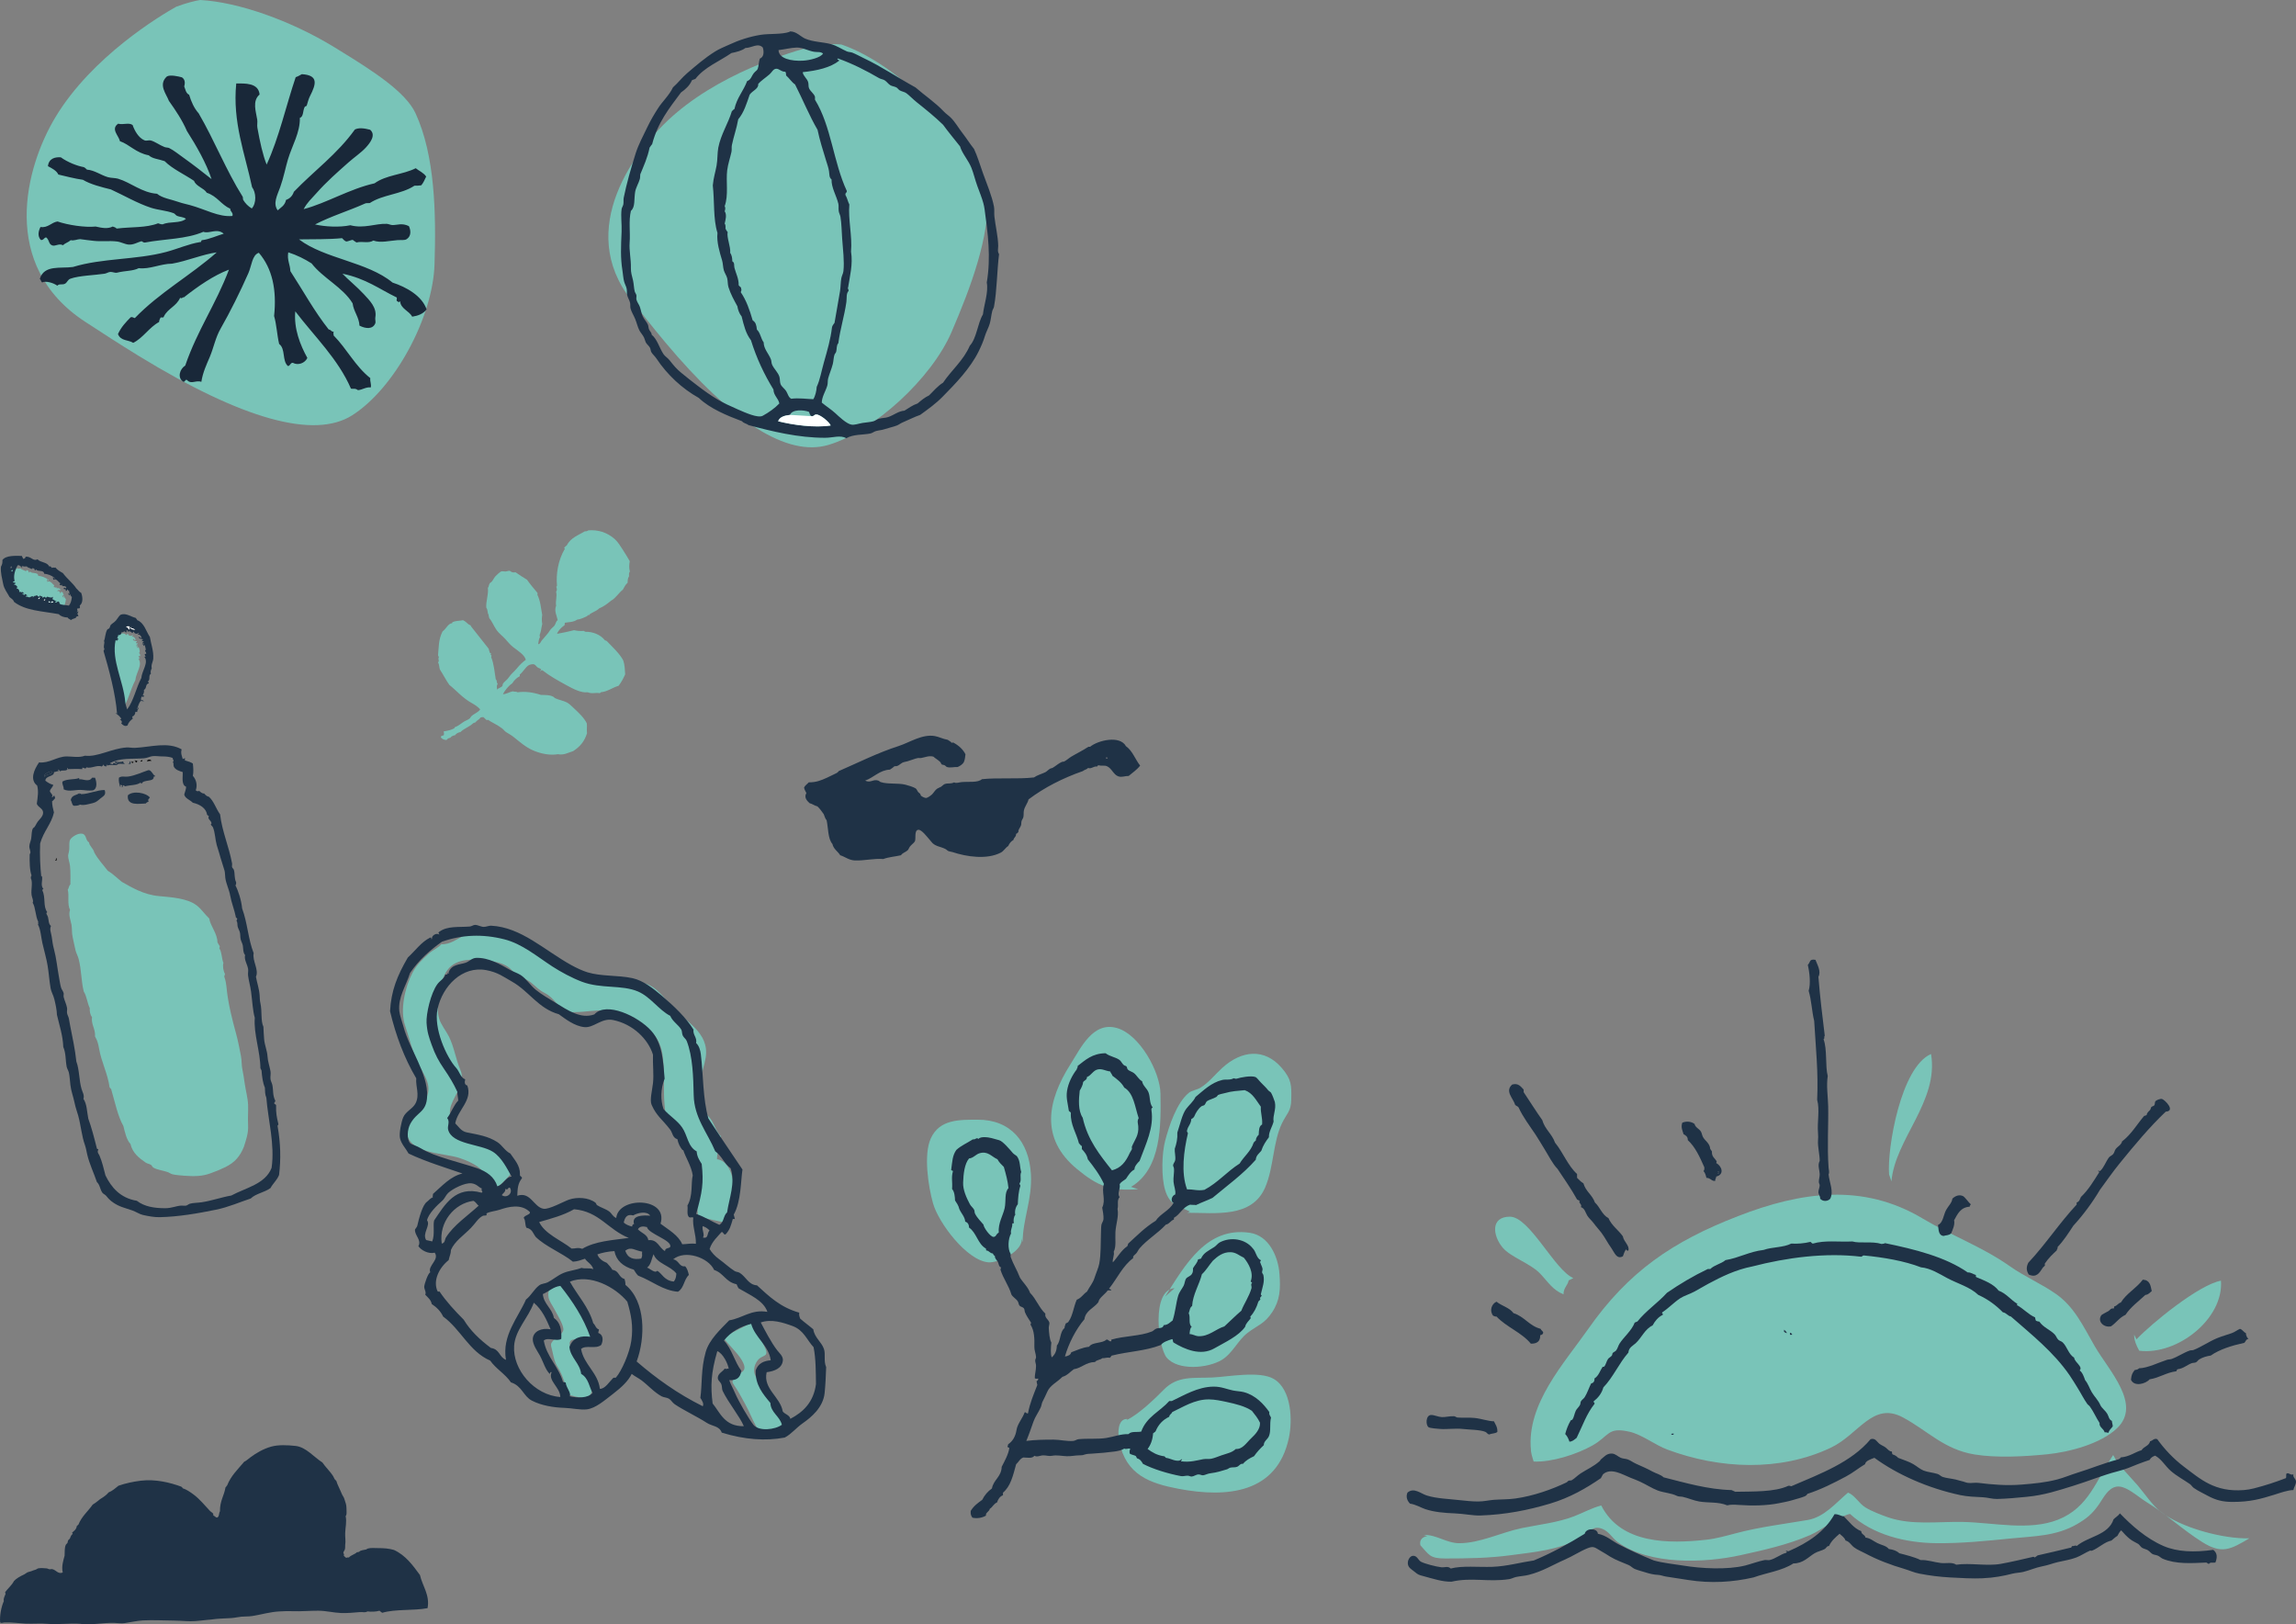 <?xml version="1.0" encoding="utf-8"?>
<!-- Generator: Adobe Illustrator 17.0.0, SVG Export Plug-In . SVG Version: 6.00 Build 0)  -->
<!DOCTYPE svg PUBLIC "-//W3C//DTD SVG 1.1//EN" "http://www.w3.org/Graphics/SVG/1.1/DTD/svg11.dtd">
<svg version="1.1" id="Layer_1" xmlns="http://www.w3.org/2000/svg" xmlns:xlink="http://www.w3.org/1999/xlink" x="0px" y="0px"
	 width="255.424px" height="180.686px" viewBox="0 0 255.424 180.686" enable-background="new 0 0 255.424 180.686"
	 xml:space="preserve">
<rect x="0" y="0" width="255.424" height="180.686" fill="#808080" stroke="none"/>
<g>
	<path fill-rule="evenodd" clip-rule="evenodd" fill="#79C4B8" d="M15.417,39.577c-2.127-1.302-4.141-2.613-5.918-3.771
		C-0.154,29.52,2.853,18.55,6.151,13.06C10.229,6.269,17.867,1.721,19.597,0.751c1.138-0.433,2.23-0.688,2.671-0.751
		c4.222,0.228,10.045,2.271,14.909,5.24l0.566,0.35c3.85,2.356,7.398,4.667,8.481,7.004c2.179,4.717,2.295,11.137,2.116,16.795
		c-0.187,5.965-4.464,13.816-9.152,16.8c-4.218,2.687-12.214,0.463-23.769-6.61L15.417,39.577z"/>
	<path fill-rule="evenodd" clip-rule="evenodd" fill="#192839" d="M45.853,35.224c-0.329-0.648-1.293-0.882-1.337-1.714
		c-0.103,0.064-0.169,0.17-0.275,0.01c-0.222-0.021-0.046-0.303-0.109-0.433c-1.967-0.952-3.385-2.087-6.037-2.648
		c0.577,0.62,1.648,1.485,2.374,2.275c0.623,0.683,1.489,1.49,1.285,2.589c-0.044,0.244,0.072,0.481-0.01,0.676
		c-0.271,0.639-1.012,0.617-1.752,0.242c-0.049-0.962-0.65-1.559-0.764-2.479c-1.066-1.775-3.291-2.797-4.564-4.442
		c-0.756-0.482-1.595-0.91-2.595-1.233c-0.153,0.847,0.209,1.358,0.235,2.093c1.412,2.168,2.648,4.449,4.264,6.488
		c0.276,0.024,0.245,0.249,0.558,0.254c-0.089,0.189,0.017,0.251-0.018,0.404c1.489,1.504,2.381,3.393,4.087,4.753
		c-0.052,0.393,0.131,0.625,0.055,1.03c-0.576-0.053-0.911,0.269-1.427,0.307c-0.335-0.252-0.551-0.104-0.78-0.165
		c-1.416-3.287-4.047-5.788-6.194-8.601c-0.177,1.907,0.536,3.726,1.344,5.185c-0.286,0.604-1.061,0.854-1.614,0.54
		c-0.279-0.027-0.291,0.358-0.552,0.359c-0.668-0.595-0.235-1.904-0.973-2.455c-0.238-1.004-0.28-2.137-0.562-3.111
		c0.31-2.912-0.2-5.29-1.697-7.032c-0.761,0.255-0.789,1.423-1.165,2.27c-0.916,2.075-2.013,4.283-3.078,6.146
		c-0.6,1.046-0.765,2.113-1.232,3.209c-0.315,0.744-0.758,1.662-0.921,2.732c-0.594-0.228-1.14,0.322-1.59-0.206
		c-0.257-0.108-0.189,0.287-0.447,0.176c-0.656-0.461-0.36-1.398,0.244-1.782c1.359-3.96,3.42-6.838,4.863-10.669
		c-1.701,0.632-3.491,1.885-5.013,3.082c-0.184-0.048-0.174,0.194-0.418,0.047c-0.427,0.961-1.34,1.166-1.804,2.065
		c-0.018,0.202-0.239,0.094-0.366,0.126c-0.071,0.147-0.157,0.277-0.173,0.506c-1.087,0.579-1.772,1.768-2.876,2.316
		c-0.544-0.357-1.39-0.184-1.696-0.977c0.362-0.792,0.889-1.336,1.419-1.873c0.223-0.046,0.221,0.034,0.456,0.098
		c2.761-2.861,6.173-4.722,9.111-7.311c-1.563,0.214-3.269,0.956-4.963,1.255c-1.303,0.011-2.493,0.652-3.712,0.501
		c-0.665,0.341-1.496,0.268-2.423,0.503c-0.196,0.052-0.49-0.095-0.728-0.085c-0.223,0.007-0.41,0.162-0.656,0.2
		c-1.064,0.163-2.835,0.207-3.793,0.553c-0.305,0.108-0.348,0.411-0.593,0.553c-0.307,0.173-0.654-0.034-0.865,0.224
		c-0.452-0.324-1.281-0.557-1.692-0.362c-0.134-0.099-0.126-0.289-0.256-0.392c0.483-1.594,2.293-1.134,3.686-1.326
		c3.28-1.001,7.031-0.783,10.358-1.668c1.319-0.352,2.49-0.89,3.769-1.1c0.175,0.063,0.115-0.233,0.254-0.219
		c0.715-0.07,1.761-0.536,2.395-0.715c-0.767-0.66-1.609,0.044-2.266-0.211c-1.891,0.829-4.351,0.785-6.515,1.196
		c-0.211,0.004-0.225-0.116-0.376-0.149c-0.439,0.119-0.892,0.425-1.441,0.374c-0.407-0.038-0.828-0.29-1.289-0.344
		c-0.838-0.102-1.78,0.024-2.567-0.071c-0.52-0.062-0.989-0.11-1.527-0.189c-0.364,0.015-0.62,0.194-1.045,0.116
		c-0.257,0.239-0.615,0.318-0.866,0.562c-0.407-0.242-0.838,0.133-1.165,0.027c-0.456-0.149-0.305-0.58-0.694-0.899
		c-0.254,0.011-0.293,0.351-0.603,0.28c-0.382-0.428-0.266-0.975-0.034-1.437c0.846,0.123,1.202-0.512,1.901-0.614
		c1.14,0.395,3.071,0.691,4.234,0.562c0.736,0.166,1.336,0.282,1.906,0c0.162,0.06,0.349,0.107,0.426,0.228
		c1.637-0.206,3.279-0.062,4.616-0.585c0.297,0.074,0.242,0.111,0.521,0.112c0.759-0.355,1.936-0.071,2.578-0.607
		c-0.276-0.232-0.694-0.194-1.014-0.35c-0.132-0.065-0.215-0.231-0.349-0.279c-0.846-0.311-1.735-0.348-2.525-0.605
		c-1.492-0.487-3.062-1.4-4.463-2.041c-0.998-0.245-2.27-0.561-3.108-1.071c-0.861-0.117-2.011-0.414-2.733-0.584
		c-0.201-0.43-0.682-0.68-1.16-0.929c0.1-0.866,0.79-1.033,1.433-0.987c0.762,0.546,1.784,0.949,2.559,1.093
		c0.154,0.067,0.241,0.18,0.348,0.276c0.849,0.062,1.558,0.62,2.342,0.841c0.376,0.102,0.795,0.073,1.12,0.169
		c1.407,0.416,2.656,1.56,4.337,1.674c0.588,0.497,1.574,0.619,2.453,0.933c0.364,0.13,0.709,0.192,1.159,0.314
		c1.779,0.479,3.234,1.368,4.774,1.223c0.12-0.398-0.262-0.467-0.236-0.8c-1.052-0.478-1.438-1.387-2.617-1.782
		c-0.326-0.534-1.206-0.71-1.415-1.322c-1.087-0.735-2.403-1.322-3.277-2.195c-0.731-0.247-1.343-0.258-1.767-0.649
		c-1.427-0.265-2.171-1.227-3.201-1.567c-0.132-0.622-1.059-1.353-0.199-1.948c0.608,0.154,1.148-0.162,1.604,0.14
		c0.21,0.604,0.651,1.439,1.335,1.714c0.212,0.084,0.471-0.045,0.678,0.008c0.465,0.114,1.021,0.539,1.546,0.736
		c0.166,0.064,0.389,0.047,0.519,0.113c0.499,0.245,1.061,0.704,1.603,1.088c0.992,0.71,2.138,1.588,3.104,2.363
		c-0.584-1.769-1.68-3.694-2.738-5.346c-0.524-1.211-1.252-2.293-2.006-3.354c-0.288-0.775-1.208-1.794-0.239-2.705
		c0.352-0.238,1.295-0.021,1.685,0.086c0.3,0.195,0.396,0.528,0.258,1.01c0.141,0.338,0.172,0.746,0.549,0.933
		c0.23,0.766,0.543,1.483,1.059,2.063c1.757,3.012,3.042,6.326,4.896,9.275c0.046,0.102,0.011,0.254,0.057,0.354
		c0.229,0.377,0.537,0.701,0.955,0.951c0.551-0.615,0.474-1.788,0.031-2.374c-0.783-3.692-2.194-7.233-1.76-11.532
		c0.955,0.002,2.474-0.091,2.597,1.232c-0.843,0.715-0.397,1.911-0.261,2.803c0.042,0.27-0.034,0.596,0.016,0.889
		c0.28,1.57,0.605,3.051,1.031,4.096c1.369-2.957,2.174-6.596,3.231-9.719c0.249-0.079,0.46-0.211,0.683-0.332
		c1.868,0.115,1.6,1.084,0.908,2.439c-0.173,0.338-0.225,0.62-0.352,1.013c-0.06,0.18-0.169,0.062-0.25,0.218
		c-0.207,0.397-0.107,1.075-0.526,1.184c0.043,1.621-0.86,3.077-1.323,4.617c-0.261,0.861-0.487,2.053-0.86,3.082
		c-0.359,0.982-0.828,1.822-0.284,2.594c0.351-0.325,0.79-0.515,0.931-1.164c0.397-0.139,0.703-0.409,0.87-0.903
		c2.244-2.335,4.812-4.173,6.785-6.923c0.419-0.221,1.02-0.152,1.696,0.023c0.667,0.573,0.048,1.42-0.494,2.003
		c-0.522,0.559-1.267,1.06-1.914,1.633c-1.24,1.101-2.438,2.143-3.594,3.452c-0.525,0.595-0.974,0.968-1.392,1.744
		c2.583-0.684,5.086-2.245,7.891-2.873c1.284-0.937,3.156-0.959,4.579-1.678c0.372,0.304,0.847,0.475,1.162,0.926
		c-0.169,0.346-0.318,0.723-0.551,0.975c-0.236,0.035-0.489,0.047-0.756,0.043c-1.444,0.966-3.519,0.973-4.969,1.932
		c-0.159,0.016-0.349-0.014-0.484,0.032c-1.837,0.828-3.826,1.423-5.604,2.345c1.097,0.254,2.726,0.343,3.928,0.089
		c1.526,0.403,2.802-0.21,4.048-0.157c0.212,0.007,0.44,0.14,0.65,0.137c0.562,0,1.033-0.258,1.816,0.116
		c0.231,0.491,0.265,1.115-0.242,1.446c-0.242,0.157-0.545,0.083-1.047,0.115c-0.843,0.061-1.875,0.341-2.662,0.046
		c-0.565,0.349-1.204,0.046-1.882,0.211c-0.132-0.102-0.303-0.177-0.415-0.292c-0.257,0.035-0.457,0.162-0.72,0.187
		c-0.223-0.081-0.323-0.241-0.467-0.373c-1.535,0.151-3.078,0.106-4.792,0.136c2.869,2.174,7.602,2.486,10.407,4.805
		c1.53,0.494,3.291,1.484,3.787,2.986C47.071,34.914,46.499,35.127,45.853,35.224z"/>
</g>
<path fill-rule="evenodd" clip-rule="evenodd" fill="#79C4B8" d="M54.368,72.162c0.016,0.155,0.1,0.295,0.116,0.449
	c0.042-0.005,0.093,0.026,0.146,0.065c-0.004,0.051-0.062,0.115-0.043,0.162c0.076,0.021,0.038,0.066,0.098,0.093
	c0.012,0.048-0.053,0.112-0.042,0.161c0.313,0.787,0.37,1.633,0.507,2.459c0.184,0.152,0.055,0.368,0.225,0.522
	c-0.168,0.181-0.084,0.44-0.071,0.644c0.106-0.197,0.452-0.221,0.594-0.432c0.022-0.036,0.017-0.166,0.034-0.195
	c0.142-0.276,0.473-0.441,0.646-0.712c0.274-0.428,0.618-0.665,0.921-1.03c0.315-0.385,0.636-0.711,0.994-0.955
	c-0.118-0.54-0.87-1.008-1.405-1.412c-0.34-0.259-0.603-0.613-0.902-0.932c-0.311-0.33-0.684-0.611-0.924-0.942
	c-0.336-0.466-0.499-0.972-0.842-1.36c0.017-0.123-0.092-0.221-0.057-0.351c-0.174-0.247-0.067-0.556-0.264-0.798
	c-0.062-0.711,0.271-1.504,0.172-2.208c0.126-0.124,0.107-0.362,0.214-0.521c0.034-0.049,0.123-0.074,0.181-0.133
	c0.163-0.158,0.269-0.434,0.438-0.627c0.137-0.15,0.465-0.448,0.592-0.524c0.162-0.095,0.357-0.013,0.514-0.017
	c0.176,0,0.322-0.101,0.514-0.071c0.201,0.185,0.424,0.198,0.623,0.153c0.418,0.295,0.914,0.611,1.28,0.83
	c0.345,0.505,0.778,0.988,1.173,1.48c0.011,0.067-0.024,0.145-0.011,0.212c0.345,0.708,0.387,1.476,0.531,2.226
	c-0.058,0.349-0.058,0.686,0.005,1.008c-0.119,0.455-0.109,0.767-0.29,1.221c0.011,0.082,0.004,0.166,0.032,0.241
	c-0.162,0.282-0.139,0.524-0.195,0.783c0.23-0.018,0.272-0.259,0.391-0.405c0.287-0.357,0.697-0.753,0.916-1.131
	c0.135-0.224,0.377-0.352,0.514-0.546c0.142-0.196,0.148-0.485,0.35-0.587c-0.106-0.527-0.416-1.015-0.176-1.617
	c-0.094-0.496,0.133-1.055-0.002-1.54c0.141-0.214,0.084-0.387,0.012-0.555c0.062-0.052,0.063-0.054,0.088-0.132
	c-0.123-1.259,0.111-2.811,0.874-4.105c0.011-0.047-0.106-0.066-0.083-0.115c0.08-0.025,0.156-0.183,0.275-0.23
	c0.49-0.925,1.33-1.154,2.037-1.594c0.137,0.018,0.262-0.013,0.379-0.102c1.083-0.088,2.076,0.216,2.924,0.954
	c0.381,0.336,0.619,0.769,0.898,1.177c0.296,0.448,0.549,0.887,0.789,1.297c-0.068,0.396-0.094,0.781,0.014,1.141
	c-0.139,0.201-0.097,0.363-0.093,0.533c-0.161,0.26-0.154,0.488-0.154,0.717c-0.272,0.258-0.339,0.436-0.536,0.779
	c-0.439,0.33-0.802,0.952-1.285,1.207c-0.471,0.38-0.848,0.672-1.354,0.879c-0.283,0.292-0.725,0.41-1.041,0.641
	c-0.031,0.023-0.035,0.09-0.07,0.108c-0.02,0.014-0.08-0.028-0.117-0.011c-0.036,0.016-0.074,0.1-0.11,0.117
	c-0.345,0.168-0.744,0.355-1.096,0.387c-0.425,0.297-0.919,0.268-1.388,0.351c0.018,0.088-0.029,0.186-0.02,0.271
	c-0.375,0.252-0.709,0.604-0.841,0.959c0.633-0.116,1.267-0.238,1.892-0.402c0.371,0.075,0.734,0.111,1.082,0.072
	c0.078,0.074,0.137,0.062,0.212,0.107c0.728-0.025,1.657,0.293,2.144,0.95c0.052-0.019,0.131,0.073,0.184,0.056
	c0.617,0.653,1.457,1.411,1.853,2.174c0.171,0.495,0.18,1.027,0.215,1.551c-0.233,0.511-0.417,0.859-0.734,1.277
	c-0.667,0.183-1.265,0.664-1.96,0.707c-0.041,0.109-0.111,0.07-0.165,0.109c-0.45-0.086-0.841,0.106-1.315-0.1
	c-0.74,0.091-1.594-0.366-2.441-0.828c-0.863-0.475-1.766-0.969-2.588-1.615c-0.11-0.026-0.19,0.078-0.285,0.1
	c0.041-0.111,0.162-0.104,0.15-0.187c-0.107-0.136-0.248-0.134-0.367-0.208c-0.16-0.096-0.24-0.277-0.398-0.352
	c-0.162-0.074-0.506,0-0.662,0.104c-0.344,0.225-0.625,0.769-0.98,1.027c0.075,0.048,0.004,0.125,0.004,0.188
	c-0.289,0.137-0.603,0.419-0.809,0.763c-0.377,0.252-0.822,0.758-1.048,1.231c0.382-0.026,0.72-0.246,1.091-0.327
	c0.189,0.07,0.352,0,0.555,0.107c0.81-0.114,1.674-0.004,2.572,0.29c0.422,0.026,0.961-0.031,1.396,0.214
	c0.07,0.041,0.11,0.117,0.185,0.152c0.401,0.192,0.878,0.259,1.296,0.466c0.246,0.122,0.494,0.37,0.643,0.509
	c0.653,0.604,1.281,1.191,1.586,1.811c0.053,0.363-0.025,0.754,0.029,1.116c-0.281,0.892-0.755,1.475-1.537,1.984
	c-0.555,0.173-1.076,0.484-1.695,0.344c-0.879,0.155-1.906-0.044-2.795-0.433c-0.811-0.357-1.457-0.936-2.143-1.484
	c-0.262-0.208-0.551-0.362-0.838-0.543c-0.16-0.102-0.279-0.286-0.451-0.416c-0.553-0.422-1.105-0.631-1.549-0.944
	c-0.064,0.006-0.118,0.052-0.191,0.003c-0.099-0.107-0.227-0.204-0.334-0.309c-0.102,0.02-0.215-0.002-0.31,0.047
	c-0.174,0.259-0.399,0.289-0.571,0.539c-0.079,0.033-0.169,0.045-0.245,0.091c-0.488,0.454-0.961,0.544-1.427,0.989
	c-0.216,0.03-0.485,0.163-0.607,0.359c-0.13-0.007-0.239,0.068-0.356,0.115c-0.059,0.047-0.114,0.119-0.172,0.168
	c-0.168,0.008-0.314,0.102-0.406,0.24c-0.227-0.004-0.51-0.082-0.639-0.322c0.078-0.23,0.228-0.119,0.333-0.223
	c0.044-0.149,0.013-0.28-0.011-0.416c0.39-0.059,0.78-0.137,1.145-0.322c0.074-0.048,0.035-0.064,0.104-0.153
	c0.395-0.114,0.689-0.427,1.078-0.649c0.219-0.125,0.438-0.185,0.593-0.336c0.063-0.059,0.077-0.145,0.13-0.197
	c0.288-0.301,0.764-0.425,1.012-0.787c-0.268-0.309-0.646-0.543-0.975-0.725c-0.994-0.555-1.66-1.363-2.463-2.005
	c-0.395-0.562-0.68-1.147-1.049-1.713c-0.088-0.263-0.057-0.548-0.207-0.795c0.203-0.14-0.051-0.405,0.094-0.533
	c-0.016-0.087-0.051-0.167-0.09-0.246c0.085-0.898,0.032-1.718,0.498-2.657c0.366-0.234,0.641-0.914,1.059-0.908
	c0.028-0.059,0.018-0.121,0.09-0.136c0.357-0.157,0.757-0.124,1.133-0.204c0.279,0.126,0.438,0.326,0.59,0.445
	c0.078,0.062,0.184,0.078,0.258,0.137c0.026,0.018,0.026,0.109,0.065,0.137"/>
<path fill-rule="evenodd" clip-rule="evenodd" fill="#1F3246" d="M96.24,86.829c0.641,0.303,0.898-0.213,1.48,0
	c0.089,0.031,0.148,0.123,0.257,0.161c0.784,0.258,1.884,0.085,2.735,0.288c0.24,0.058,0.933,0.257,1.159,0.419
	c0.11,0.078,0.169,0.271,0.288,0.418c0.047,0.056,0.13,0.091,0.191,0.161c0.062,0.066,0.065,0.192,0.098,0.225
	c0.125,0.116,0.438,0.264,0.58,0.257c0.13-0.004,0.5-0.238,0.677-0.418c0.194-0.203,0.317-0.45,0.544-0.613
	c0.137-0.092,0.314-0.138,0.451-0.225c0.126-0.078,0.262-0.243,0.386-0.289c0.394-0.144,0.632,0.017,1.063-0.192
	c0.215,0.141,0.531-0.004,0.836-0.03c0.798-0.073,1.798,0.089,2.251-0.324c1.829-0.188,3.934,0.016,5.792-0.193
	c0.376-0.266,0.836-0.376,1.257-0.578c0.197-0.097,0.359-0.315,0.579-0.418c0.079-0.038,0.151-0.023,0.225-0.065
	c0.352-0.197,0.686-0.524,1.062-0.675c0.062-0.024,0.162-0.002,0.225-0.032c0.278-0.137,0.527-0.379,0.804-0.547
	c0.615-0.369,1.276-0.679,1.898-1.095c0.063,0,0.129,0,0.192,0c0.857-0.714,3.319-1.314,3.99-0.064
	c0.733,0.512,1.026,1.464,1.577,2.157c-0.352,0.463-0.844,0.786-1.287,1.158c-0.461-0.018-0.732,0.18-1.157,0.031
	c-0.528-0.186-0.718-0.902-1.255-1.124c-0.291-0.123-0.513,0-0.937-0.099c-0.158,0.009-0.049,0.102-0.158,0.13
	c-0.414-0.042-0.667,0.323-0.998,0.159c-0.129,0.182-0.422,0.203-0.58,0.354c-2.271,0.795-4.299,1.836-6.045,3.153
	c-0.08,0.412-0.431,0.777-0.519,1.254c-0.045,0.251,0.002,0.506-0.062,0.741c-0.041,0.148-0.154,0.269-0.193,0.416
	c-0.043,0.163-0.014,0.336-0.066,0.484c-0.085,0.255-0.321,0.442-0.288,0.74c-0.093,0.059-0.132,0.168-0.258,0.193
	c0.024,0.345-0.252,0.39-0.288,0.674c-0.267,0.154-0.456,0.383-0.582,0.678c-0.328,0.198-0.489,0.562-0.834,0.738
	c-1.531,0.791-3.764,0.471-5.375-0.063c-0.119-0.041-0.277-0.049-0.416-0.098c-0.141-0.046-0.229-0.179-0.387-0.256
	c-0.52-0.255-1.023-0.269-1.415-0.644c-0.102-0.096-0.211-0.267-0.354-0.418c-0.211-0.226-0.856-1.104-1.223-1.063
	c-0.491,0.058-0.232,0.996-0.386,1.288c-0.088,0.171-0.372,0.354-0.545,0.579c-0.111,0.144-0.154,0.323-0.259,0.419
	c-0.253,0.227-0.548,0.262-0.741,0.547c-0.702,0.159-1.364,0.194-1.963,0.419c-1.04-0.086-2.143,0.199-3.152,0.16
	c-0.681-0.026-1.077-0.406-1.642-0.579c-0.268-0.441-0.741-0.674-0.868-1.256c-0.51-0.584-0.452-1.736-0.643-2.638
	c-0.165-0.165-0.222-0.446-0.322-0.676c-0.225-0.301-0.428-0.625-0.709-0.868c-0.328-0.076-0.537-0.277-0.867-0.354
	c-0.281-0.267-0.652-0.635-0.354-1.127c-0.097-0.191-0.213-0.366-0.259-0.612c0.116-0.248,0.353-0.378,0.519-0.578
	c0.841,0.002,1.339-0.207,2.025-0.514c0.242-0.109,0.521-0.243,0.803-0.387c0.236-0.118,0.375-0.151,0.516-0.354
	c2.123-0.917,4.321-2.037,6.694-2.797c1.179-0.382,2.585-1.342,3.987-1.096c0.487,0.085,0.893,0.324,1.449,0.419
	c0.131,0.113,0.317,0.173,0.418,0.322c0.116,0.026,0.153-0.073,0.226,0c0.562,0.299,1.072,0.768,1.317,1.286
	c-0.045,0.309-0.042,0.576-0.192,0.899c-0.159,0.239-0.404,0.393-0.676,0.516c-0.446-0.02-0.804,0.117-1.19,0
	c-0.087-0.026-0.14-0.132-0.259-0.193c-0.108-0.058-0.25-0.042-0.319-0.095c-0.078-0.057-0.1-0.195-0.163-0.26
	c-0.239-0.246-0.561-0.409-0.771-0.61c-0.517-0.134-0.945,0.092-1.385,0.161c-0.121,0.019-0.247-0.021-0.352,0
	c-0.31,0.06-0.769,0.254-1.127,0.354c-0.231,0.063-0.454,0.092-0.58,0.159c-0.292,0.16-0.479,0.448-0.868,0.389
	c-0.165,0.134-0.327,0.274-0.517,0.384C97.851,85.654,97.209,86.485,96.24,86.829z M123.009,84.318c0.028,0.032,0.204,0.07,0.225,0
	C123.223,84.242,123.018,84.212,123.009,84.318z"/>
<g>
	<path fill-rule="evenodd" clip-rule="evenodd" d="M17.229,113.958c0.068,0.057,0.212,0.042,0.188,0.19c-0.062,0-0.124,0-0.188,0
		C17.229,114.085,17.229,114.023,17.229,113.958z"/>
	<g>
		<path fill-rule="evenodd" clip-rule="evenodd" fill="#79C4B8" d="M1.767,66.263c0.007-0.093,0.105,0.054,0.208,0
			c0-0.124-0.107-0.141-0.123-0.249c-0.063,0.018,0.017,0.055,0,0.125c-0.174-0.003-0.205-0.145-0.373-0.043
			c0.052-0.198-0.07-0.374-0.292-0.414c-0.008-0.092,0.035-0.133,0.126-0.126C1.2,65.432,1.128,65.27,0.896,65.265
			c0.004-0.105,0.161-0.058,0.165-0.165c-0.088-0.141-0.203,0.003-0.291-0.125c0.069-0.049,0.13-0.163,0.21-0.084
			c-0.189-0.595,0.031-1.287,0.333-1.785c0.265-0.031,0.319,0.15,0.454,0.249c0.126-0.026-0.039-0.089,0-0.165
			c0.27,0.057,0.224,0.074,0.54,0.041c0.12,0.159,0.374,0.18,0.541,0.292c0.038-0.046,0.151-0.014,0.124-0.124
			c0.08,0.018,0.074,0.115,0.209,0.08c-0.072,0.156,0.023,0.066,0.041,0.209c0.061-0.023,0.1-0.064,0.121-0.125
			c0.232,0.32,0.847,0,0.917,0.498c0.382,0.003,0.836,0.191,1.165,0.457C5.408,64.719,5.3,64.43,5.212,64.434
			c0.017,0.1,0.069,0.157,0.045,0.291c0.348-0.239,0.609,0.315,0.788,0.375c-0.064,0.031,0.011,0.203-0.124,0.165
			c0.064,0.075,0.252,0.028,0.291,0.124c0.062-0.016-0.017-0.051,0-0.124c0.057,0.028,0.077,0.089,0.084,0.167
			c0.254-0.045,0.438,0.057,0.413,0.166c-0.036,0.139-0.093,0.036-0.165,0c-0.058,0.067-0.198,0.053-0.167,0.208
			c0.067-0.2,0.193,0.06,0.251-0.042c0.088,0.062-0.031,0.102,0.042,0.209c0.059-0.037,0.16-0.034,0.123-0.167
			c0.161-0.036,0.069,0.181,0.248,0.124c-0.003,0.156-0.06,0.135,0.043,0.209c0.014,0.107-0.087,0.106-0.168,0.124
			c0.065,0.062,0.077,0.175,0.168,0.208c0.103-0.031-0.138-0.127,0-0.208c0.103,0.114,0.085,0.252,0.249,0.374
			C7.29,67.023,7.204,67.367,7,67.592c-0.337-0.078-0.792-0.039-1.036-0.209c0-0.126-0.039-0.211-0.127-0.248
			c-0.164-0.01-0.154,0.15-0.331,0.123c-0.065-0.162,0.107-0.084,0.128-0.166c-0.2,0-0.179-0.106-0.463-0.207
			c0.033-0.094,0.04-0.212,0.086-0.291c-0.145,0.176-0.466,0.079-0.664,0c-0.064,0.045-0.088,0.137-0.209,0.125
			c0.003-0.07-0.031-0.107-0.082-0.125c-0.057,0.127-0.119-0.009-0.166,0.125c-0.076-0.01-0.096-0.072-0.083-0.165
			c-0.13,0.06-0.162-0.007-0.25-0.083c-0.077,0.004-0.028,0.137-0.126,0.123c-0.099-0.023-0.213-0.035-0.207-0.166
			c-0.066,0.073-0.26,0.017-0.248,0.166c-0.075-0.233-0.17,0.076-0.208,0.084c-0.155,0.031,0.119-0.036-0.042-0.124
			c-0.064-0.035-0.35,0.124-0.331,0.124c-0.211,0.003-0.274-0.129-0.457-0.084c0.022-0.097,0.161-0.172,0.249-0.082
			c-0.205-0.165-0.117-0.133-0.332-0.208c-0.147,0.005,0.09,0.138-0.042,0.124C1.938,66.396,1.893,66.29,1.767,66.263z"/>
		<path fill-rule="evenodd" clip-rule="evenodd" fill="#79C4B8" d="M15.601,72.991c-0.083-0.079-0.105-0.005-0.211,0
			c0.214,0.093-0.051,0.159,0.169,0.25c-0.015,0.056-0.106,0.032-0.169,0.04c0.526,0.642-0.267,1.551-0.33,2.366
			c-0.578,1.096-0.86,2.544-1.58,3.49c-0.064-0.239-0.186-0.573-0.208-0.829c-0.209-2.365-1.545-4.598-1.078-6.854
			c0.084-0.014,0.13,0.009,0.126,0.083c0.068-0.044,0.048-0.243,0.164-0.127c0.01-0.119,0.006-0.226-0.125-0.206
			c0.059-0.092,0.127-0.178,0.125-0.332c0.295,0.031,0.365-0.161,0.417-0.373c0.054,0.135,0.147,0.002,0.246-0.044
			c0.133-0.019,0.112,0.112,0.21,0.124c0.138-0.064-0.007-0.154,0.084-0.248c0.126-0.041,0.073,0.094,0.081,0.168
			c0.196-0.104,0.419-0.014,0.5,0.124c0.154,0.043,0.066-0.157,0.207-0.124c0.068,0.252,0.35,0.287,0.539,0.124
			c0.121,0.116-0.123,0.052-0.081,0.207c0.17-0.069,0.348,0.118,0.413,0.374c-0.126-0.053-0.206,0.02-0.25-0.168
			c-0.21,0.207,0.213,0.273,0.375,0.293c0.032,0.127-0.143,0.05-0.084,0.208c0.011,0.087,0.11-0.061,0.168,0.041
			c0.029,0.142-0.168,0.054-0.126,0.206c0.012,0.088,0.111-0.059,0.166,0.044c-0.039,0.138-0.078,0.019-0.208,0.04
			c0.019,0.08,0.192,0.004,0.126,0.167c0.033,0.122,0.061-0.098,0.168-0.042c0.067,0.178,0.193,0.615,0.039,0.58
			C15.523,72.84,15.601,72.651,15.601,72.991z"/>
		<path fill-rule="evenodd" clip-rule="evenodd" fill="#FFFFFF" d="M4.423,66.404c0.088,0.062-0.043,0.256-0.166,0.248
			C4.206,66.465,4.403,66.521,4.423,66.404z"/>
		<path fill-rule="evenodd" clip-rule="evenodd" fill="#FFFFFF" d="M5.047,66.652c-0.004,0.105-0.06,0.162-0.168,0.166
			C4.861,66.688,4.917,66.633,5.047,66.652z"/>
		<path fill-rule="evenodd" clip-rule="evenodd" fill="#FFFFFF" d="M5.462,66.861c0.062,0.036,0.132,0.062,0.123,0.164
			c-0.105-0.005-0.212-0.005-0.205-0.123C5.429,66.91,5.451,66.893,5.462,66.861z"/>
		<path fill-rule="evenodd" clip-rule="evenodd" fill="#FFFFFF" d="M5.878,66.861c-0.017,0.07,0.032,0.078,0.083,0.084
			c-0.06,0.08-0.269,0.132-0.332,0.08C5.717,66.977,5.747,66.87,5.878,66.861z"/>
		<path fill-rule="evenodd" clip-rule="evenodd" fill="#FFFFFF" d="M14.352,70.059c-0.105-0.127-0.158-0.299-0.332-0.289
			c0.022-0.174,0.325-0.135,0.453-0.084C14.323,69.789,14.495,69.961,14.352,70.059z"/>
		<path fill-rule="evenodd" clip-rule="evenodd" fill="#FFFFFF" d="M14.433,69.893c0.014-0.098,0.129-0.092,0.167-0.166
			c0.123,0.026-0.039,0.087,0,0.166c0.203-0.072,0.284,0.062,0.456,0.125C14.854,70.156,14.663,69.96,14.433,69.893z"/>
		<path fill-rule="evenodd" clip-rule="evenodd" d="M16.842,84.638c-0.191-0.052-0.411,0.084-0.497,0
			C16.439,84.457,16.777,84.435,16.842,84.638z"/>
		<path fill-rule="evenodd" clip-rule="evenodd" d="M15.804,84.514c0.113,0.096-0.055,0.262-0.165,0.164
			C15.643,84.572,15.8,84.619,15.804,84.514z"/>
		<path fill-rule="evenodd" clip-rule="evenodd" d="M14.85,84.721c0.076,0.031-0.025,0.044-0.084,0.041
			c-0.007,0.048,0.01,0.073,0.041,0.082c-0.041,0.105-0.183-0.031-0.164-0.123C14.719,84.642,14.716,84.746,14.85,84.721z"/>
		<path fill-rule="evenodd" clip-rule="evenodd" fill="#1F3246" d="M14.392,84.762c0.005-0.103,0.141-0.014,0.166,0
			c0.031,0.092-0.206,0.147,0,0.165c-0.02,0.094-0.206,0.018-0.291,0.044c0-0.043,0.05-0.033,0.085-0.044
			C14.387,84.915,14.463,84.743,14.392,84.762z"/>
		<path fill-rule="evenodd" clip-rule="evenodd" fill="#1F3246" d="M17.258,86.297c-0.01,0.074-0.07,0.097-0.167,0.084
			c0.101,0.643-1.166,0.271-1.326,0.789c-0.062-0.023-0.105-0.064-0.126-0.123c-0.452,0.32-1.162,0.261-1.745,0.414
			c-0.024-0.07-0.126-0.069-0.166-0.123c-0.148,0.035,0.026,0.152-0.125,0.207c-0.126-0.043-0.053-0.07,0-0.127
			c-0.011-0.086-0.112-0.08-0.165-0.124c-0.155,0.034,0.108,0.257-0.085,0.208c-0.068-0.305-0.178-0.57-0.125-0.996
			c0.318-0.227,0.609-0.077,0.999-0.125c0.777-0.094,1.743-0.549,2.242-0.706C16.822,85.565,17.006,86.229,17.258,86.297z"/>
		<path fill-rule="evenodd" clip-rule="evenodd" fill="#1F3246" d="M5.712,85.799c0.186,0.062-0.026,0.186-0.043,0.291
			c-0.306,0.003-0.56,0.139-0.706,0.291c-0.145-0.012,0.105-0.155-0.038-0.166C5.147,85.988,5.401,85.844,5.712,85.799z"/>
		<path fill-rule="evenodd" clip-rule="evenodd" fill="#1F3246" d="M11.649,87.876c0.177,0.58-0.144,0.654-0.499,0.955
			c-0.233,0.197-0.442,0.409-0.829,0.499c-0.495,0.115-1.024,0.289-1.414,0.166c-0.169,0.107-0.411,0.141-0.706,0.125
			c-0.215-0.102-0.192-0.443-0.33-0.623c0.092-0.603,0.705-0.529,0.955-0.789c0,0.04,0,0.084,0,0.124
			c0.064-0.116,0.124-0.067,0.208,0C9.899,88.32,10.869,87.844,11.649,87.876z"/>
		<path fill-rule="evenodd" clip-rule="evenodd" fill="#1F3246" d="M16.676,88.707c-0.071,0.115-0.317,0.277-0.123,0.413
			c-0.092,0.105-0.271,0.119-0.334,0.252c-0.674,0.001-2.152,0.334-1.992-0.915C14.8,87.922,16.232,88.162,16.676,88.707z"/>
		<path fill-rule="evenodd" clip-rule="evenodd" fill="#79C4B8" d="M9.905,93.691c0.027,0.404,0.48,0.664,0.582,1.121
			c0.408,0.77,0.99,1.363,1.496,2.034c0.588,0.354,1.053,0.831,1.577,1.247c1.092,0.611,2.426,1.426,4.113,1.577
			c1.479,0.136,3.137,0.252,4.153,0.997c0.585,0.432,0.886,0.962,1.452,1.496c0.134,0.869,0.911,1.658,0.913,2.658
			c0.087,0.135,0.167,0.278,0.249,0.414c0.031,0.127-0.04,0.151-0.04,0.25c0.289,0.402,0.247,1.137,0.457,1.619
			c-0.108,0.311-0.011,0.927,0.168,1.205c0.001,0.129-0.052,0.199-0.083,0.291c0.18,0.496,0.225,0.885,0.288,1.494
			c0.179,1.668,0.626,3.381,1.039,4.901c0.211,0.778,0.384,1.663,0.541,2.491c0.095,0.512,0.054,1.068,0.168,1.537
			c0.09,0.4,0.167,0.943,0.246,1.496c0.11,0.776,0.345,1.599,0.376,2.367c0.026,0.738-0.041,1.49,0,2.244
			c0.047,0.929-0.204,1.567-0.459,2.406c-0.419,1.047-0.995,1.757-2.077,2.285c-0.544,0.266-1.035,0.471-1.703,0.705
			c-0.828,0.297-1.649,0.342-2.865,0.25c-0.442-0.033-0.949-0.076-1.328-0.164c-0.166-0.041-0.334-0.182-0.541-0.252
			c-0.544-0.182-1.183-0.244-1.577-0.498c-0.102-0.062-0.146-0.215-0.249-0.289c-0.165-0.117-0.413-0.136-0.583-0.249
			c-0.721-0.491-1.481-1.082-1.702-2.077c-0.446-0.482-0.602-1.256-0.789-1.994c-0.634-1.139-0.925-2.621-1.327-3.986
			c-0.006-0.176-0.153-0.211-0.211-0.333c-0.185-1.443-0.912-2.831-1.164-4.278c-0.096-0.561-0.194-0.927-0.454-1.371
			c0.073-0.818-0.45-1.32-0.334-2.16c-0.196-0.202-0.284-0.693-0.249-0.995c-0.278-0.55-0.333-1.328-0.664-1.829
			c-0.301-1.182-0.253-2.44-0.58-3.653c-0.086-0.315-0.251-0.606-0.333-0.915c-0.131-0.498-0.227-1.083-0.333-1.535
			c-0.1-0.427-0.047-0.88-0.122-1.33c-0.092-0.52-0.365-1.094-0.167-1.661c-0.334-0.669-0.065-1.629-0.253-2.243
			c0.134-0.159,0.117-0.467,0.295-0.578c-0.006-0.568,0.037-1.312-0.042-2.078c-0.04-0.368-0.206-0.764-0.209-1.123
			c0-0.146,0.101-0.412,0.124-0.706c0.036-0.414-0.059-0.833,0.127-1.12c0.156-0.252,0.823-0.725,1.328-0.625
			C9.648,92.835,9.505,93.506,9.905,93.691z"/>
		<path fill-rule="evenodd" clip-rule="evenodd" d="M6.209,95.519c0.008-0.049,0.077-0.035,0.124-0.04
			c-0.055,0.08,0.021,0.294-0.165,0.247C6.125,95.621,6.349,95.58,6.209,95.519z"/>
		<path fill-rule="evenodd" clip-rule="evenodd" fill="#1F3246" d="M2.43,61.834c0.036,0.13,0.115,0.221,0.165,0.333
			c0.127-0.044,0.253-0.079,0.252-0.249c0.64-0.05,0.819,0.551,1.328,0.289c0.317,0.377,1.086,0.299,1.287,0.791
			c0.193-0.044,0.234,0.071,0.293,0.167c0.149-0.083,0.29,0.01,0.413-0.043c0.21,0.274,0.521,0.446,0.831,0.624
			c0.447,0.617,1.065,1.065,1.496,1.703c0.183,0.162,0.311,0.381,0.539,0.497c0.176,0.476,0.221,1.118-0.166,1.413
			c0.042,0.117,0.042,0.172,0,0.291c-0.106,0.073-0.201-0.046-0.292,0.082c0.012,0.186,0.138,0.189-0.039,0.332
			c0.105,0.111,0.042-0.095,0.207-0.041c-0.09,0.064-0.064,0.241-0.168,0.291c0.176,0.013,0.054,0.094,0.168,0.25
			c-0.09-0.102-0.389,0.09-0.29,0.166c-0.244,0.078-0.363,0.1-0.583,0.248c-0.07-0.138-0.291-0.124-0.335-0.291
			c-0.436-0.018-0.778-0.133-0.996-0.373c-1.93-0.353-3.692-0.377-4.981-1.369c-0.074-0.272-0.322-0.371-0.499-0.541
			c-0.256-0.492-0.588-0.855-0.708-1.455c-0.11-0.578-0.304-1.225-0.246-1.91c0.136-0.26,0.178-0.383,0.165-0.748
			C0.657,61.758,1.718,61.82,2.43,61.834z M2.722,66.195c0.131,0.014-0.106-0.119,0.041-0.125c0.215,0.076,0.128,0.044,0.33,0.209
			c-0.086-0.09-0.224-0.017-0.246,0.084c0.181-0.047,0.246,0.084,0.455,0.081c-0.018,0.003,0.27-0.159,0.333-0.124
			c0.159,0.089-0.113,0.154,0.042,0.124c0.036-0.006,0.134-0.317,0.207-0.081c-0.011-0.152,0.184-0.096,0.249-0.168
			c-0.005,0.13,0.109,0.144,0.208,0.168c0.095,0.014,0.046-0.122,0.125-0.126c0.086,0.075,0.121,0.144,0.25,0.083
			c-0.013,0.096,0.009,0.156,0.079,0.167c0.049-0.136,0.11,0,0.168-0.124c0.053,0.016,0.088,0.053,0.084,0.124
			c0.122,0.01,0.145-0.079,0.21-0.124c0.197,0.076,0.518,0.173,0.664,0c-0.048,0.076-0.055,0.195-0.084,0.289
			c0.28,0.1,0.26,0.209,0.457,0.209c-0.018,0.08-0.19,0.004-0.126,0.164c0.178,0.027,0.168-0.135,0.333-0.123
			c0.085,0.037,0.127,0.122,0.125,0.249c0.247,0.169,0.7,0.132,1.037,0.208c0.203-0.227,0.291-0.568,0.333-0.955
			c-0.165-0.121-0.149-0.26-0.249-0.374c-0.136,0.083,0.1,0.176,0,0.207c-0.091-0.032-0.105-0.146-0.167-0.207
			c0.079-0.018,0.179-0.017,0.167-0.124c-0.105-0.076-0.046-0.055-0.043-0.209c-0.182,0.057-0.086-0.16-0.247-0.124
			c0.037,0.134-0.067,0.13-0.124,0.166c-0.072-0.105,0.046-0.144-0.043-0.207c-0.059,0.1-0.185-0.159-0.252,0.041
			c-0.028-0.155,0.111-0.142,0.168-0.208c0.074,0.037,0.13,0.141,0.168,0c0.021-0.11-0.163-0.211-0.413-0.166
			c-0.008-0.076-0.03-0.139-0.088-0.166c-0.015,0.072,0.062,0.107,0,0.125c-0.04-0.098-0.225-0.051-0.291-0.125
			c0.136,0.037,0.059-0.137,0.126-0.166c-0.179-0.06-0.439-0.614-0.787-0.373c0.021-0.136-0.031-0.195-0.043-0.293
			c0.083-0.004,0.191,0.284,0.207,0.084c-0.326-0.266-0.781-0.455-1.16-0.457C4.85,63.33,4.236,63.65,4.01,63.33
			c-0.023,0.06-0.066,0.1-0.126,0.125c-0.015-0.143-0.112-0.052-0.041-0.209c-0.133,0.037-0.13-0.064-0.208-0.081
			c0.03,0.111-0.084,0.079-0.123,0.124c-0.169-0.111-0.425-0.131-0.54-0.291c-0.319,0.035-0.273,0.014-0.542-0.041
			c-0.039,0.077,0.124,0.138,0,0.165c-0.137-0.098-0.19-0.28-0.456-0.249c-0.301,0.496-0.52,1.19-0.336,1.787
			c-0.075-0.08-0.141,0.033-0.205,0.082c0.087,0.127,0.203-0.018,0.292,0.125c-0.004,0.106-0.163,0.059-0.166,0.166
			c0.229,0.004,0.304,0.165,0.415,0.291c-0.092-0.008-0.133,0.033-0.123,0.125c0.222,0.037,0.34,0.216,0.288,0.416
			c0.171-0.104,0.201,0.039,0.379,0.041c0.012-0.072-0.066-0.107,0-0.125c0.012,0.107,0.12,0.125,0.12,0.249
			c-0.104,0.054-0.201-0.095-0.208,0C2.556,66.057,2.603,66.162,2.722,66.195z M1.226,63.206c0.049-0.062,0.146-0.177,0-0.208
			C1.202,63.021,1.128,63.195,1.226,63.206z M1.268,63.539c0.07,0.074,0.162-0.016,0.165-0.127C1.325,63.4,1.255,63.43,1.268,63.539
			z M4.257,66.652c0.123,0.008,0.254-0.186,0.166-0.248C4.403,66.521,4.206,66.465,4.257,66.652z M4.879,66.818
			c0.108-0.004,0.164-0.061,0.168-0.166C4.917,66.633,4.861,66.688,4.879,66.818z M5.38,66.902c-0.007,0.118,0.1,0.118,0.205,0.123
			c0.009-0.103-0.062-0.128-0.123-0.164C5.451,66.893,5.429,66.91,5.38,66.902z M5.629,67.025c0.063,0.052,0.272,0,0.332-0.08
			c-0.051-0.006-0.1-0.014-0.083-0.084C5.747,66.87,5.717,66.977,5.629,67.025z"/>
		<path fill-rule="evenodd" clip-rule="evenodd" fill="#1F3246" d="M12.854,79.362c0.052-0.052,0.111-0.035,0.169,0.042
			c-0.157-2.22-0.905-4.938-1.499-6.979c-0.009-0.122,0.097-0.127,0.086-0.249c-0.172-0.33,0.102-0.681-0.042-0.872
			c0.144-0.324,0.141-0.92,0.373-1.287c0.031-0.051,0.137-0.049,0.206-0.125c0.097-0.104,0.11-0.303,0.169-0.373
			c0.119-0.148,0.415-0.299,0.581-0.5c0.24-0.289,0.377-0.598,0.581-0.662c0.55-0.182,1.061,0.233,1.619,0.373
			c0.048,0.089,0.138,0.138,0.167,0.248c0.792,0.304,0.969,1.219,1.411,1.87c0.118,0.765,0.432,1.567,0.375,2.407
			c-0.024,0.379-0.274,0.688-0.167,1.08c-0.095,0.173-0.178,0.449-0.082,0.582c-0.33,0.23-0.039,0.652-0.333,0.871
			c-0.029,0.129,0.114,0.08,0.084,0.209c-0.435,0.145-0.173,0.523-0.541,0.746c0.027,0.264,0.004,0.285-0.123,0.584
			c0.004,0.075,0.14,0.023,0.166,0.082c-0.047,0.102-0.222,0.152-0.251,0.042c-0.112,0.12-0.154,0.298-0.083,0.498
			c0.063-0.019,0.035-0.13,0.168-0.084c-0.053,0.134,0.134,0.032,0.081,0.166c-0.103-0.112-0.187-0.007-0.291-0.082
			c-0.274,0.278-0.292,0.628-0.456,0.954c0.107-0.029,0.077-0.197,0.209-0.207c-0.021,0.202-0.181,0.265-0.167,0.5
			c-0.131,0.023-0.127-0.078-0.209,0c0.015,0.119-0.072,0.428-0.333,0.498c-0.027,0.125,0.045,0.15,0.043,0.248
			c-0.251,0.192-0.474,0.412-0.581,0.747c-0.294,0.167-0.547-0.052-0.706-0.249c0.24-0.151-0.126-0.419-0.126-0.415
			c-0.016-0.066,0.115-0.013,0.126-0.042C13.528,79.869,13.032,79.383,12.854,79.362z M15.056,70.018
			c-0.172-0.062-0.253-0.197-0.456-0.125c-0.039-0.079,0.123-0.14,0-0.166c-0.038,0.074-0.153,0.068-0.167,0.166
			C14.663,69.96,14.854,70.156,15.056,70.018z M14.473,69.686c-0.128-0.051-0.431-0.09-0.453,0.084
			c0.174-0.01,0.227,0.162,0.332,0.289C14.495,69.961,14.323,69.789,14.473,69.686z M16.136,72.342
			c0.156,0.035,0.029-0.403-0.04-0.582c-0.105-0.053-0.129,0.166-0.167,0.043c0.066-0.163-0.108-0.086-0.125-0.164
			c0.132-0.021,0.167,0.098,0.208-0.043c-0.056-0.102-0.155,0.044-0.165-0.043c-0.046-0.155,0.154-0.062,0.123-0.207
			c-0.054-0.102-0.154,0.047-0.166-0.041c-0.06-0.158,0.113-0.079,0.085-0.207c-0.164-0.02-0.589-0.086-0.376-0.291
			c0.045,0.186,0.126,0.115,0.252,0.166c-0.069-0.257-0.242-0.443-0.417-0.375c-0.042-0.155,0.204-0.09,0.084-0.208
			c-0.192,0.165-0.47,0.129-0.543-0.123c-0.141-0.032-0.051,0.168-0.208,0.123c-0.077-0.136-0.301-0.226-0.496-0.123
			c-0.01-0.073,0.043-0.208-0.083-0.166c-0.091,0.093,0.053,0.183-0.082,0.249c-0.099-0.013-0.079-0.144-0.209-0.123
			c-0.101,0.043-0.196,0.177-0.25,0.04c-0.052,0.212-0.12,0.405-0.415,0.372c0.001,0.154-0.063,0.242-0.122,0.334
			c0.127-0.019,0.13,0.09,0.122,0.209c-0.113-0.119-0.094,0.079-0.165,0.123c0.004-0.074-0.042-0.097-0.126-0.083
			c-0.467,2.257,0.873,4.491,1.079,6.853c0.024,0.258,0.142,0.592,0.212,0.83c0.718-0.946,0.998-2.393,1.575-3.488
			c0.063-0.816,0.856-1.726,0.334-2.368c0.06-0.007,0.151,0.017,0.164-0.04c-0.217-0.09,0.046-0.156-0.164-0.25
			c0.102-0.005,0.128-0.078,0.207,0C16.265,72.419,16.183,72.608,16.136,72.342z"/>
		<path fill-rule="evenodd" clip-rule="evenodd" fill="#1F3246" d="M20.208,83.35c-0.123,0.441,0.018,0.706,0.124,1.08
			c0.054-0.044,0.151-0.041,0.206-0.084c0.17,0.005-0.108,0.168,0.084,0.248c0.292,0.098,0.611,0.168,0.831,0.333
			c0.058,0.464,0.09,0.969,0,1.37c0.365,0.389,0.533,1.024,0.332,1.579c0,0.127,0.286,0.181,0.372,0.084
			c0.12,0.13,0.377,0.343,0.542,0.29c0.147,0.156,0.284,0.326,0.541,0.373c0.565,0.497,0.791,1.339,1.244,1.953
			c0.212,1.869,0.989,3.596,1.329,5.439c0.028,0.149-0.021,0.325,0,0.416c0.035,0.143,0.165,0.188,0.208,0.334
			c0.127,0.433,0.027,0.936,0.249,1.369c0.003,0.141,0.012,0.291-0.086,0.332c0.33,0.619,0.674,1.709,0.751,2.576
			c0.606,1.634,0.655,3.363,1.285,4.982c-0.175,0.845,0.614,1.848,0.252,2.617c0.12,0.679,0.365,1.352,0.412,2.077
			c0.027,0.364,0.015,0.567,0.087,0.871c0.203,0.889,0.015,1.958,0.333,2.617c0.015,0.459,0.043,0.859,0.079,1.37
			c0.049,0.646,0.343,1.309,0.375,1.91c0.029,0.553,0.231,1.107,0.333,1.662c0.052,0.289-0.031,0.584,0,0.873
			c0.026,0.227,0.159,0.436,0.208,0.664c0.12,0.564,0.017,1.162,0.329,1.744c0.005,0.127-0.087,0.162-0.119,0.25
			c-0.026,0.188,0.219,0.109,0.205,0.291c-0.022,0.846,0.073,1.308,0.251,2.034c0.043,0.155-0.106,0.117-0.084,0.249
			c0.334,1.894,0.38,3.676,0.163,5.441c-0.227,0.574-0.671,0.932-0.953,1.454c-0.642,0.48-1.634,0.608-2.202,1.163
			c-1.154,0.373-2.434,0.953-3.862,1.244c-2.023,0.414-4.209,0.792-6.272,0.831c-0.576,0.011-1.236-0.105-1.866-0.249
			c-0.383-0.086-0.766-0.359-1.166-0.498c-0.925-0.32-1.411-0.395-2.117-0.872c-0.354-0.239-0.556-0.456-0.788-0.748
			c-0.115-0.142-0.336-0.228-0.413-0.333c-0.282-0.365-0.274-0.891-0.625-1.205c-0.344-1.021-0.826-1.996-1.079-3.072
			c-0.09-0.375-0.126-0.69-0.25-1.038c-0.371-1.028-0.451-2.202-0.751-3.28c-0.123-0.447-0.288-0.854-0.411-1.454
			c-0.137-0.659-0.383-1.295-0.457-1.952c-0.06-0.516-0.072-0.924-0.168-1.37c-0.05-0.233-0.206-0.44-0.248-0.665
			c-0.146-0.785-0.067-1.478-0.377-2.201c-0.039-1.257-0.457-2.488-0.705-3.572c-0.011-0.522-0.148-1.152-0.291-1.744
			c-0.103-0.426-0.346-0.815-0.413-1.205c-0.149-0.851-0.195-1.707-0.336-2.532c-0.123-0.755-0.382-1.65-0.577-2.491
			c-0.134-0.565-0.188-1.524-0.499-2.078c0.107-0.09-0.034-0.232,0.04-0.292c-0.324-0.62-0.295-1.611-0.622-2.118
			c0.124-0.28-0.078-0.529-0.123-0.871c-0.084-0.641,0.162-1.376-0.084-1.869c-0.004-0.129,0.018-0.231,0.084-0.29
			c-0.215-0.581-0.23-1.554-0.21-2.327c0.002-0.068,0.088-0.181,0.086-0.248c-0.014-0.25-0.133-0.452-0.126-0.663
			c0.008-0.306,0.162-0.587,0.208-0.874c0.066-0.429,0.027-0.854,0.207-1.163c0.242-0.103,0.326-0.468,0.54-0.748
			c0.139-0.183,0.578-0.566,0.578-0.955c0.009-0.492-0.517-0.567-0.703-0.997c0.105-0.754,0.214-1.422,0.041-2.034
			c-0.863-0.655-0.322-1.804,0.208-2.575c1.165,0.116,1.985-0.659,3.074-0.666c0.616-0.001,1.369,0.17,2.035-0.081
			c1.395,0.177,2.933-0.792,4.608-0.914c0.315-0.022,0.639,0.057,0.956,0.042C16.795,83.098,18.656,82.475,20.208,83.35z
			 M12.854,84.678c0.193,0.117,0.643,0.114,0.873,0c-0.089,0.203,0.205,0.236,0.125,0.293c-0.274,0.016-0.63-0.119-0.872,0.123
			c-0.445,0.025-0.789-0.078-1.078,0.082c0.004-0.049,0.07-0.094,0-0.125c-0.102,0.062-0.043,0.177-0.085,0.209
			c-0.224-0.062-0.264-0.07-0.332-0.249c0.002,0.141-0.097,0.181-0.166,0.249c-0.519-0.221-1.215,0.281-1.706,0.082
			c-0.053,0.26-0.261,0.057-0.411,0.043c-0.116-0.03,0.028,0.195-0.086,0.164c-0.525-0.039-1.109-0.008-1.58,0
			c0-0.04,0-0.08,0-0.124c-0.168-0.013-0.019,0.089-0.039,0.167c-0.266,0.232-0.596,0.001-0.789,0.207
			c-0.102-0.049-0.111-0.193-0.249-0.207C6.43,85.705,6.54,85.675,6.54,85.758c-0.274,0.035-0.274,0.089-0.538,0.124
			c0.053,0.532-0.94,0.356-0.955,0.958c0.309,0.232,0.558,0.381,0.874,0.454C5.866,87.603,5.604,87.701,5.545,88
			c0.096,0.28,0.426,0.398,0.21,0.666c0.188,0.037,0.145-0.16,0.287-0.165c0.034,0.091,0.087,0.159,0.084,0.289
			c-0.116,0.103-0.184,0.261-0.332,0.33c0.009,0.448,0.082,0.762,0.208,1.247c-0.273,1.262-1.158,2.096-1.536,3.449
			c-0.054,1.342,0.009,2.584,0.125,3.695c0.01-0.045,0.068-0.1,0.08-0.043c0.105,0.455-0.208,1.021,0.168,1.415
			c-0.111-0.014-0.107,0.087-0.123,0.165c0.383,0.777,0.055,1.785,0.541,2.408c-0.222,0.143,0.018,0.301,0.08,0.541
			c0.097,0.367,0.046,0.763,0.332,0.995c-0.176,0.397,0.016,0.74,0.086,1.206c0.067,0.467,0.118,0.898,0.247,1.369
			c0.264,0.975,0.368,2.049,0.538,2.991c0.076,0.414,0.154,0.96,0.252,1.288c0.064,0.219,0.24,0.404,0.289,0.623
			c0.028,0.13-0.031,0.271,0,0.416c0.092,0.396,0.301,0.805,0.376,1.205c0.037,0.193-0.026,0.392,0,0.58
			c0.028,0.209,0.167,0.411,0.206,0.622c0.045,0.237,0.08,0.478,0.126,0.708c0.267,1.373,0.57,2.724,0.706,4.068
			c0.35,0.934,0.292,2.097,0.583,3.074c0.097,0.341,0.335,0.674,0.205,1.08c0.397,0.598,0.385,1.422,0.54,2.201
			c0.351,0.955,0.671,2.174,0.956,3.322c0.01,0.086,0.153,0.038,0.165,0.125c-0.184,0.278,0.053,0.495,0.125,0.664
			c0.313,0.732,0.455,1.418,0.664,2.202c0.646,1.341,1.668,2.532,3.489,2.824c0.835,0.655,1.956,0.829,3.156,0.829
			c0.729,0,1.211-0.258,1.785-0.291c0.187-0.01,0.372,0.035,0.541,0c0.146-0.029,0.265-0.162,0.417-0.208
			c0.366-0.107,0.864-0.095,1.327-0.165c1.153-0.176,2.259-0.576,3.281-0.746c1.64-0.88,3.775-1.267,4.485-3.075
			c0.382-2.607-0.395-5.351-0.583-7.808c-0.156-0.352-0.145-0.745-0.163-1.121c-0.231-0.53-0.318-1.207-0.374-1.91
			c-0.042-0.085-0.086-0.165-0.124-0.249c-0.012-1.861-0.769-3.828-0.625-5.608c-0.223-0.75-0.274-1.858-0.415-2.908
			c-0.08-0.613-0.26-1.213-0.33-1.783c-0.034-0.256,0.04-0.501,0-0.748c-0.095-0.547-0.46-1.025-0.334-1.537
			c-0.244-0.315-0.185-0.607-0.249-1.039c-0.038-0.248-0.197-0.492-0.25-0.746c-0.053-0.258-0.022-0.521-0.083-0.747
			c-0.06-0.231-0.2-0.431-0.25-0.665c-0.044-0.216,0.014-0.423-0.125-0.624c0.059-0.026,0.009-0.159,0.084-0.165
			c0.01-0.165-0.179-0.129-0.165-0.293c-0.156-0.783-0.476-1.526-0.625-2.366c-0.114-0.652-0.457-1.3-0.539-1.952
			c-0.039-0.319-0.024-0.576-0.083-0.79c-0.179-0.63-0.412-1.267-0.581-1.91c-0.087-0.327-0.205-0.642-0.291-0.954
			c-0.176-0.651-0.175-1.364-0.416-1.954c-0.053-0.13-0.204-0.206-0.248-0.331c0.005,0.018,0.088-0.077,0.084-0.123
			c-0.021-0.323-0.491-0.463-0.29-0.79c-0.078-0.049-0.144-0.11-0.207-0.168c-0.085-0.717-0.808-1.159-1.58-1.328
			c-0.319-0.329-0.864-0.474-0.956-0.915c0.073-0.286,0.219-0.625,0.208-0.871c-0.561-0.194-0.345-1.157-0.373-1.62
			c-0.39-0.132-0.841-0.259-0.997-0.622c-0.071-0.168,0.027-0.379-0.126-0.539c0.235-0.004-0.008-0.268,0-0.416
			c-0.292-0.116-0.697-0.168-1.077-0.168c-0.383,0.003-0.762-0.059-1.081-0.04c-0.343,0.021-0.673,0.225-1.039,0.249
			c-1.365,0.096-2.654-0.076-3.779,0.541c0.081,0.098,0.147,0.04,0.294,0.124c0.068-0.025,0.064-0.126,0.118-0.167
			c0.103,0.054,0.204,0.103,0.336,0.127c-0.061-0.158,0.186-0.012,0.124-0.168C12.946,84.933,12.658,84.856,12.854,84.678z
			 M4.925,86.215c0.143,0.011-0.107,0.154,0.038,0.166c0.147-0.152,0.4-0.288,0.706-0.291c0.017-0.105,0.228-0.229,0.043-0.291
			C5.401,85.844,5.147,85.988,4.925,86.215z"/>
		<path fill-rule="evenodd" clip-rule="evenodd" d="M14.973,84.594c0.095-0.076,0.161,0.1,0.333,0
			c0.113-0.051-0.162,0.053-0.041,0.168c-0.075-0.005-0.089,0.051-0.167,0.041c0.008-0.07-0.07-0.108,0-0.125
			C15.067,84.641,15.022,84.615,14.973,84.594z"/>
		<path fill-rule="evenodd" clip-rule="evenodd" fill="#1F3246" d="M8.784,86.546c0.01,0.069,0.122,0.091,0,0.167
			c0.279-0.178,1.099,0.387,1.453-0.207c0.112,0,0.225,0,0.334,0c0.199,0.475,0.278,1.25-0.25,1.412
			c-0.407,0.039-0.805-0.003-1.119-0.042c-0.737-0.091-1.5,0.246-2.121-0.081c0.031-0.355-0.228-0.576-0.12-0.874
			C7.534,86.6,8.264,86.744,8.784,86.546z"/>
	</g>
</g>
<path fill-rule="evenodd" clip-rule="evenodd" fill="#1F3246" d="M38.498,173.269c0.14,0.003,0.175-0.08,0.308-0.024
	c0.221-0.271,0.651-0.338,0.895-0.589c0.1-0.005,0.184-0.023,0.258-0.053c0.132-0.18,0.529-0.197,0.768-0.255
	c0.068-0.015,0.112-0.081,0.179-0.102c0.325-0.098,0.752-0.054,1.128-0.052c0.681,0.002,1.221,0.038,1.791,0.205
	c1.301,0.595,2.092,1.701,2.895,2.791c0.258,1.179,1.129,2.23,0.844,3.686c-1.596,0.298-3.57,0.079-5.042,0.513
	c-0.115-0.064-0.204-0.156-0.309-0.23c-0.39,0.119-0.909,0.132-1.331,0.078c-0.289,0.172-0.506,0.045-0.846,0.075
	c-0.7,0.061-1.396,0.128-2.1,0.103c-0.832-0.032-1.65-0.254-2.533-0.256c-0.943-0.004-1.902,0.088-2.844,0.051
	c-0.508-0.02-0.911-0.002-1.459,0.027c-1.029,0.048-1.99,0.343-3.021,0.511c-0.404,0.065-0.825,0.04-1.229,0.075
	c-0.361,0.033-0.74,0.133-1.127,0.154c-0.736,0.043-1.541,0.055-2.15,0.154c-0.176,0.03-0.372,0.027-0.562,0.052
	c-0.436,0.056-0.861,0.087-1.283,0.128c-0.664,0.064-1.529-0.045-2.302-0.053c-1.131-0.006-2.375-0.08-3.511-0.023
	c-0.625,0.031-1.377,0.205-2.072,0.307c-0.334,0.049-0.708-0.012-1.102-0.027c-1.226-0.037-2.613,0.24-3.531,0.154
	c-0.079-0.007-0.154-0.045-0.233-0.05c-1.221-0.098-2.521,0.105-3.661,0c-0.786-0.074-1.638,0.011-2.485-0.027
	c-0.668-0.029-1.501-0.159-2.328-0.127c-0.166,0.005-0.326,0.116-0.486,0c-0.068-0.726,0.107-1.691,0.41-2.381
	c-0.074-0.292,0.105-0.538,0.18-0.77c0.054-0.061-0.06-0.109-0.027-0.232c0.311-0.422,0.725-0.741,0.975-1.226
	c0.285-0.316,0.695-0.526,1.153-0.742c0.124-0.062,0.233-0.176,0.356-0.23c0.122-0.055,0.29-0.068,0.434-0.13
	c0.154-0.062,0.226-0.097,0.438-0.153c0.121-0.031,0.221-0.133,0.307-0.152c0.242-0.051,0.668-0.035,0.947,0
	c0.119,0.014,0.224,0.092,0.332,0.102c0.096,0.007,0.178-0.038,0.257-0.026c0.449,0.07,0.671,0.608,1.202,0.384
	c-0.162-0.69,0.074-1.369,0.205-1.87c0.023-0.41-0.02-0.849,0.129-1.201c0.039-0.092,0.133-0.125,0.181-0.205
	c0.044-0.081,0.034-0.195,0.075-0.283c0.043-0.088,0.154-0.139,0.205-0.229c0.08-0.145,0.107-0.39,0.309-0.487
	c0.025-0.102-0.079-0.076-0.053-0.18c0.225-0.184,0.467-0.352,0.512-0.717c0.076-0.033,0.104-0.117,0.179-0.152
	c0.358-0.914,1.065-1.48,1.589-2.229c0.202-0.135,0.426-0.269,0.613-0.435c0.164-0.141,0.244-0.211,0.463-0.332
	c0.129-0.07,0.266-0.192,0.385-0.281c0.115-0.09,0.213-0.197,0.307-0.308c0.443-0.169,0.753-0.474,1.1-0.743
	c0.736-0.26,1.665-0.465,2.51-0.563c1.619-0.188,3.212,0.202,4.481,0.667c0.043,0.067,0.139,0.082,0.152,0.178
	c0.455,0.146,0.811,0.404,1.206,0.691c0.698,0.515,1.243,1.214,1.843,1.844c0.148,0.157,0.406,0.199,0.356,0.487
	c0.157,0.052,0.281,0.261,0.438,0.232c0.238-0.094,0.172-0.494,0.305-0.692c-0.017-1.163,0.458-1.708,0.616-2.662
	c0.08-0.046,0.102-0.155,0.179-0.207c0.422-1.087,1.208-1.812,1.895-2.636c0.258-0.121,0.471-0.33,0.717-0.512
	c0.621-0.46,1.418-0.932,2.303-1.179c0.781-0.216,1.793-0.173,2.691-0.075c1.17,0.125,2.041,1.237,2.994,1.842
	c0.328,0.5,0.861,0.979,1.205,1.537c0.055,0.089,0.094,0.209,0.152,0.309c0.052,0.08,0.164,0.15,0.205,0.23
	c0.046,0.087,0.053,0.211,0.102,0.308c0.183,0.361,0.339,0.785,0.537,1.202c0.063,0.132,0.155,0.236,0.204,0.36
	c0.086,0.205,0.13,0.443,0.205,0.639c0.079,0.199,0.074,0.756,0.079,1.024c0,0.128-0.017,0.255-0.105,0.36
	c0.141,0.599-0.027,1.234-0.049,1.869c-0.019,0.469,0.073,0.887,0,1.355c-0.017,0.098,0.015,0.23-0.024,0.436
	c-0.033,0.156-0.178,0.275-0.182,0.434c0,0.06,0.065,0.072,0.076,0.154c0.011,0.072-0.049,0.077-0.025,0.129
	C38.288,173.107,38.401,173.188,38.498,173.269z"/>
<g>
	<path fill-rule="evenodd" clip-rule="evenodd" fill="#79C4B8" d="M158.388,170.728c1.41-0.042,2.523,0.909,3.928,0.92
		c2.299,0.014,4.709-1.208,6.973-1.677c1.943-0.4,4.035-0.616,5.866-1.333c1.004-0.393,1.99-0.938,2.979-1.184
		c2.196,4.317,7.541,4.265,11.709,3.807c1.096-0.122,2.195-0.438,3.273-0.72c2.67-0.705,5.304-1.016,7.993-1.476
		c1.831-0.312,3.134-1.907,4.479-3.044c0.773,0.298,1.203,1.209,1.96,1.664c0.691,0.419,1.711,0.81,2.477,1.079
		c2.627,0.917,5.615,0.459,8.374,0.52c3.395,0.076,7.361,1.014,10.563-0.255c3.403-1.352,4.224-4.379,6.122-7.188
		c0.648,1.245,1.828,2.327,2.734,3.389c0.812,0.952,1.584,2.146,2.539,2.908c2.226,1.783,6.977,3.055,9.879,2.968
		c-2.131,1.265-3.072,1.774-5.236,0.42c-2.171-1.361-4.018-3.114-6.188-4.441c-0.932-0.566-2.316-1.894-3.336-1.73
		c-0.971,0.159-1.441,1.212-1.988,1.995c-0.726,1.037-1.362,1.566-2.465,2.2c-2.305,1.32-4.678,1.305-7.264,1.566
		c-2.827,0.283-5.507,0.558-8.357,0.53c-3.424-0.035-7.053-0.924-9.597-3.257c-1.536,0.383-2.982,1.729-4.46,2.368
		c-2.431,1.052-5.124,1.66-7.737,2.229c-4.009,0.878-10.099,1.109-13.624-1.443c-0.587-0.426-0.974-1.174-1.678-1.469
		c-1.145-0.474-1.417,0.352-2.51,0.987c-2.321,1.35-5.137,1.577-7.74,1.926c-2.428,0.326-4.826,0.36-7.284,0.361
		c-1.743,0.002-1.784-0.422-2.755-1.465c-0.133-0.562,0.186-0.932,0.764-1.025"/>
	<path fill-rule="evenodd" clip-rule="evenodd" fill="#79C4B8" d="M170.313,161.294c-0.502-5.129,3.693-9.657,6.346-13.441
		c4.482-6.399,9.361-9.74,16.686-12.583c7.023-2.73,13.903-3.7,20.534,0.257c3.261,1.949,6.565,3.102,9.702,5.309
		c1.648,1.159,3.575,1.986,5.145,3.094c2.066,1.456,3.034,3.603,4.291,5.78c1.612,2.782,5.275,6.509,2.496,9.153
		c-1.822,1.739-5.324,2.652-7.771,2.896c-2.481,0.247-5.62,0.425-8.087,0.019c-3.375-0.554-5.196-2.631-7.946-4.113
		c-3.374-1.821-4.909,1.88-8.042,3.365c-5.655,2.681-12.371,2.37-18.181,0.205c-1.347-0.5-2.817-1.67-4.21-1.985
		c-2.483-0.562-2.214,0.466-4.152,1.546c-1.777,0.993-4.508,1.857-6.51,1.771c-0.139-0.493-0.352-1.011-0.301-1.536"/>
	<path fill-rule="evenodd" clip-rule="evenodd" fill="#1F3246" d="M201.964,106.76c0.193,0.52,0.663,1.28,0.329,1.888
		c0.193,2.409,0.427,4.216,0.708,6.558c-0.113,0.062,0.02,0.366-0.141,0.377c0.43,1.104,0.177,3,0.471,4.104
		c-0.171,1.099,0.023,2.227,0.049,3.349c0.043,2.145-0.127,4.402,0.045,6.844c0.021,0.275,0.114,0.5,0,0.753
		c0.096,0.906,0.585,1.886,0.188,2.689c-0.284,0.345-0.861,0.331-1.13,0c0.034-0.273-0.161-0.407-0.189-0.66
		c-0.03-0.243,0.134-0.544,0.142-0.802c0.004-0.141-0.089-0.24-0.094-0.378c-0.018-0.274,0.105-0.586,0.094-0.896
		c-0.02-0.51-0.256-0.967,0-1.464c0.005-0.659-0.23-1.6-0.189-2.217c0.022-0.32,0.031-0.559,0-0.942
		c-0.097-1.188,0.213-2.552-0.093-3.634c0.145-3.036-0.155-5.789-0.331-8.775c-0.271-1.105-0.279-2.189-0.615-3.35
		c0.24-0.769,0.105-2.04-0.094-2.88C201.426,107.013,201.237,106.646,201.964,106.76z"/>
	<path fill-rule="evenodd" clip-rule="evenodd" fill="#1F3246" d="M181.155,139.078c-0.202,0.124-0.127-0.064-0.281-0.095
		c-0.141,0.222-0.246,0.479-0.332,0.755c-0.703,0.376-0.936-0.425-1.272-0.895c-0.445-0.619-0.659-1.104-1.132-1.745
		c-0.251-0.338-0.539-0.627-0.806-0.992c-0.228-0.317-0.558-0.586-0.752-0.895c-0.208-0.333-0.268-0.8-0.708-0.944
		c0.162-0.341-0.286-0.417-0.142-0.706c-0.097-0.049-0.188-0.099-0.284-0.141c-0.661-1.196-1.43-2.284-2.17-3.399
		c-0.592-0.618-0.965-1.429-1.461-2.218c-0.34-0.536-0.615-1.042-0.992-1.604c-0.605-0.909-1.4-1.945-1.887-3.023
		c-0.086-0.132-0.275-0.162-0.377-0.281c-0.225-0.749-1.178-1.521-0.33-2.264c0.684-0.192,0.968,0.24,1.273,0.565
		c0,0.095,0,0.188,0,0.283c0.693,1.036,1.358,2.1,2.075,3.114c0.286,1.018,1.081,1.53,1.415,2.5
		c0.895,1.087,1.416,2.548,2.453,3.492c0,0.141,0,0.283,0,0.425c0.229,0.213,0.426,0.457,0.709,0.611
		c0.241,0.893,0.986,1.28,1.273,2.127c0.568,0.514,0.793,1.375,1.511,1.743c0.362,0.848,1.105,1.316,1.603,2.029
		C180.633,138.107,181.31,138.559,181.155,139.078z"/>
	<path fill-rule="evenodd" clip-rule="evenodd" fill="#1F3246" d="M240.933,123.649c-1.836,1.745-3.463,3.708-5.094,5.71
		c-0.784,0.957-1.475,1.963-2.219,2.972c-0.867,1.458-1.86,2.793-2.971,4.009c-0.544,0.827-1.076,1.664-1.746,2.361
		c0.039,0.195-0.092,0.223-0.094,0.377c-0.398,0.376-0.917,0.844-1.323,1.462c-0.035,0.056,0.03,0.178,0,0.237
		c-0.026,0.054-0.167,0.131-0.235,0.235c-0.366,0.562-0.689,1.145-1.557,0.755c-0.28-0.448-0.289-0.834-0.046-1.32
		c1.913-2.034,3.467-4.428,5.377-6.466c0-0.077,0-0.157,0-0.232c0.289-0.076,0.358-0.367,0.474-0.614
		c0.819-0.77,1.412-1.766,2.027-2.738c0.06-0.152-0.152-0.036-0.096-0.186c0.086-0.008,0.102,0.056,0.189,0.045
		c0.419-0.35,0.635-1.033,0.99-1.51c0.113-0.15,0.339-0.221,0.473-0.377c0.135-0.152,0.164-0.406,0.284-0.565
		c0.232-0.307,0.63-0.458,0.708-0.85c1.004-0.755,1.648-1.878,2.453-2.83c0.109-0.018,0.193-0.059,0.283-0.096
		c0.033-0.28,0.223-0.398,0.377-0.565c0.073-0.08,0.086-0.273,0.143-0.329c0.07-0.077,0.265-0.103,0.328-0.19
		c0.098-0.133,0.025-0.34,0.143-0.473c0.09-0.103,0.514-0.281,0.709-0.236C240.813,122.307,242.072,123.574,240.933,123.649z"/>
	<path fill-rule="evenodd" clip-rule="evenodd" fill="#1F3246" d="M190.827,131.341c-0.4,0.088-0.533-0.335-0.99-0.33
		c-0.074-0.287-0.149-0.576-0.329-0.756c0.099-0.076,0.106-0.237,0.093-0.424c-0.498-1.122-0.995-2.244-1.84-3.019
		c0.014-0.392-0.233-0.521-0.472-0.662c-0.096-0.373-0.323-0.729-0.141-1.272c0.432-0.186,0.993-0.155,1.368,0.141
		c0.084,0.4,0.52,0.524,0.709,0.85c0.109,0.188,0.121,0.416,0.234,0.614c0.256,0.449,0.742,0.657,0.803,1.32
		c0.072,0.083,0.13,0.184,0.188,0.281c-0.047,0.581,0.33,0.742,0.519,1.085c0.02,0.1-0.031,0.125-0.046,0.19
		c0.64,0.355,0.942,1.281,0,1.51C190.935,131.07,190.78,131.103,190.827,131.341z M191.064,130.351
		c-0.017,0.122,0.015,0.202,0.14,0.189c-0.018-0.115,0.086-0.103,0.05-0.238C191.17,130.299,191.108,130.312,191.064,130.351z"/>
	<path fill-rule="evenodd" clip-rule="evenodd" fill="#1F3246" d="M191.254,130.302c0.036,0.136-0.067,0.123-0.05,0.238
		c-0.125,0.013-0.156-0.067-0.14-0.189C191.108,130.312,191.17,130.299,191.254,130.302z"/>
	<path fill-rule="evenodd" clip-rule="evenodd" fill="#1F3246" d="M219.231,133.936c0.023,0.148-0.145,0.106-0.095,0.284
		c-1.028,0.055-1.36,0.808-1.747,1.509c0.107,0.459-0.141,1.025-0.33,1.461c-0.295,0.252-0.563,0.183-0.849,0.284
		c-0.595-0.079-0.536-0.733-0.612-1.227c0.553-0.212,0.609-1.117,0.896-1.65c0.246-0.463,0.639-0.77,0.705-1.275
		c0.291-0.277,0.732-0.495,1.182-0.281C218.583,133.135,219.052,133.809,219.231,133.936z"/>
	<path fill-rule="evenodd" clip-rule="evenodd" fill="#1F3246" d="M231.356,152.431c0.323,0.24,0.46,0.672,0.613,1.085
		c0.34,0.406,0.479,0.91,0.754,1.367c0.299,0.498,0.684,0.826,0.943,1.418c0.139,0.311,0.551,0.599,0.756,0.942
		c0.183,0.305,0.168,0.632,0.518,0.802c0.027,0.298,0.094,0.371,0.097,0.611c-0.158,0.238-0.403,0.388-0.471,0.709
		c-0.157-0.002-0.235-0.078-0.427-0.047c-0.111-0.424-0.634-0.576-0.566-1.038c-0.389-0.598-0.66-1.255-1.084-1.839
		c-0.078-0.108-0.209-0.179-0.285-0.284c-0.388-0.543-0.703-1.188-1.083-1.794c-0.299-0.474-0.584-0.96-0.897-1.413
		c-1.787-2.581-4.185-4.475-6.511-6.512c-0.376-0.079-0.501-0.413-0.898-0.473c-0.768-0.784-1.661-1.45-2.733-1.933
		c-0.941-0.897-2.31-1.253-3.492-1.889c-0.762-0.41-1.834-1.094-2.881-1.178c-1.832-0.712-4.182-1.112-6.367-1.323
		c-0.142,0-0.16,0.123-0.282,0.143c-3.985-0.483-8.289,0.091-12.126,1.083c-1.842,0.36-3.419,1.138-4.908,1.935
		c-0.502,0.27-1.001,0.576-1.508,0.85c-0.558,0.302-1.18,0.474-1.605,0.755c-0.709,0.472-1.285,1.1-1.983,1.557
		c-0.117,0.116,0.102,0.103,0.051,0.284c-0.521,0.252-0.862,0.679-1.135,1.178c-0.869,0.41-1.21,1.365-1.885,1.983
		c-0.294,0.264-0.772,0.478-0.805,1.037c-1.042,1.175-1.691,2.741-2.783,3.869c-0.193,0.688-0.594,1.169-1.086,1.556
		c-0.021,0.15,0.146,0.108,0.095,0.284c-0.886,1.118-1.293,2.358-1.983,3.775c-0.243,0.163-0.412,0.401-0.801,0.426
		c-0.109-0.333-0.252-0.629-0.471-0.851c0.125-0.494,0.34-1.052,0.611-1.51c0.027-0.045,0.158-0.05,0.189-0.096
		c0.181-0.262,0.21-0.628,0.377-0.99c0.105-0.223,0.365-0.42,0.475-0.659c0.055-0.126,0.033-0.274,0.094-0.38
		c0.102-0.182,0.312-0.29,0.424-0.473c0.294-0.475,0.457-1.005,0.707-1.508c0.254-0.061,0.4-0.229,0.378-0.566
		c0.476-0.295,0.606-0.846,0.895-1.274c0.027-0.037,0.158-0.013,0.189-0.048c0.189-0.205,0.242-0.587,0.428-0.85
		c0.094-0.135,0.318-0.227,0.422-0.376c0.066-0.093,0.039-0.222,0.095-0.283c0.105-0.117,0.281-0.16,0.378-0.282
		c0.176-0.227,0.23-0.523,0.377-0.756c0.463-0.734,1.356-1.443,1.699-2.359c0.138,0.014,0.145-0.105,0.282-0.093
		c0.963-1.209,2.27-2.072,3.304-3.209c1.416-0.974,2.914-1.866,4.528-2.64c0.096,0,0.189,0,0.284,0
		c0.447-0.452,1.217-0.578,1.697-0.993c1.534-0.257,2.639-0.948,4.246-1.134c0.924-0.34,2.182-0.246,3.068-0.706
		c0.631,0.043,1.434-0.014,2.123-0.188c0.126,0.028,0.13,0.181,0.281,0.188c1.379-0.399,2.859-0.159,4.39-0.235
		c0.866,0.25,2.206-0.056,3.255,0.281c0.127-0.031,0.292-0.019,0.379-0.093c3.311,0.683,6.711,1.525,9.199,3.256
		c0.396-0.006,0.594,0.191,0.896,0.282c0.087,0.084-0.057,0.137,0.046,0.235c0.938,0.399,1.925,0.751,2.501,1.51
		c0.861,0.317,1.336,1.024,2.076,1.464c0.014,0.074-0.044,0.081-0.049,0.141c0.739,0.395,1.245,1.023,2.028,1.369
		c0.013,0.146,0.05,0.266,0.097,0.376c0.11,0.047,0.232,0.083,0.377,0.096c0.439,0.646,1.189,0.892,1.697,1.415
		c0.174,0.176,0.242,0.45,0.426,0.614c0.132,0.116,0.343,0.158,0.473,0.281c0.498,0.479,0.641,1.309,1.273,1.698
		C230.818,151.571,231.755,151.996,231.356,152.431z"/>
	<path fill-rule="evenodd" clip-rule="evenodd" fill="#1F3246" d="M239.376,143.607c-0.217,0.16-0.356,0.398-0.707,0.427
		c-0.766,0.714-1.625,1.329-2.219,2.217c-0.662,0.295-1.034,0.885-1.603,1.274c-0.772,0.181-1.556-0.52-1.086-1.227
		c0.07-0.103,0.562-0.323,0.805-0.472c0.193-0.12,0.222-0.326,0.563-0.284c0.098-0.011,0.014-0.207,0.096-0.235
		c0.307-0.067,0.401-0.354,0.707-0.425c0.636-1.03,1.74-1.593,2.453-2.548C239.181,142.384,239.241,142.977,239.376,143.607z"/>
	<path fill-rule="evenodd" clip-rule="evenodd" fill="#1F3246" d="M171.674,148.185c0.005,0.225-0.146,0.293-0.331,0.328
		c0.028,0.689-0.368,0.954-1.039,0.944c-1.025-1.254-2.716-1.842-3.821-3.019c-0.172,0.015-0.261-0.054-0.376-0.094
		c-0.434-0.547-0.18-1.31,0.376-1.559c0.577,0.478,1.45,0.656,1.889,1.274c1.213,0.376,1.753,1.423,3.018,1.745
		C171.446,147.969,171.606,148.028,171.674,148.185z"/>
	<path fill-rule="evenodd" clip-rule="evenodd" fill="#1F3246" d="M250.134,148.939c-0.29,0.009-0.298,0.299-0.471,0.425
		c-1.403,0.311-2.714,0.714-3.725,1.414c-0.463,0.07-0.896,0.192-1.275,0.425c-0.142,0.087-0.223,0.26-0.378,0.33
		c-0.137,0.06-0.339,0.045-0.471,0.095c-0.499,0.184-0.921,0.592-1.51,0.66c-0.132,0.011-0.145,0.14-0.191,0.235
		c-1.143,0.147-1.86,0.72-2.972,0.898c-0.444,0.512-1.716,0.854-2.075,0.046c0.048-0.523,0.147-0.755,0.423-1.085
		c0.201-0.02,0.375-0.064,0.473-0.189c0.947-0.015,2.22-0.661,3.111-0.942c0.205-0.064,0.355-0.034,0.521-0.097
		c0.702-0.255,1.338-0.704,2.029-0.941c0.105-0.037,0.268-0.008,0.378-0.048c0.851-0.319,1.711-0.931,2.642-1.32
		c0.559-0.233,1.133-0.376,1.649-0.566c0.331-0.122,0.559-0.321,0.899-0.474c0.291,0.087,0.392,0.364,0.66,0.474
		C249.856,148.588,249.987,148.771,250.134,148.939z"/>
	<path fill-rule="evenodd" clip-rule="evenodd" fill="#1F3246" d="M198.472,147.901c0.139,0.098,0.249,0.225,0.33,0.378
		c-0.141-0.018-0.24-0.076-0.33-0.143C198.472,148.059,198.472,147.979,198.472,147.901z"/>
	<path fill-rule="evenodd" clip-rule="evenodd" fill="#1F3246" d="M199.134,148.232c0.096,0.059,0.238,0.074,0.234,0.234
		c-0.079,0-0.156,0-0.234,0C199.134,148.39,199.134,148.311,199.134,148.232z"/>
	<path fill-rule="evenodd" clip-rule="evenodd" fill="#1F3246" d="M166.2,158.091c0.159,0.36,0.408,0.631,0.377,1.18
		c-0.205,0.189-0.632,0.156-0.896,0.284c-0.217-0.033-0.256-0.207-0.424-0.284c-0.556-0.251-1.795-0.244-2.549-0.331
		c-0.799-0.088-1.729,0.057-2.5,0c-0.276-0.019-1.104-0.08-1.275-0.188c-0.344-0.215-0.344-1.361,0.285-1.367
		c0.338-0.003,0.787,0.218,1.18,0.236c0.424,0.02,0.89-0.124,1.367-0.095c0.135,0.009,0.238,0.13,0.377,0.143
		c0.613,0.05,1.281-0.017,1.886,0.047C164.82,157.795,165.533,158.078,166.2,158.091z"/>
	<path fill-rule="evenodd" clip-rule="evenodd" fill="#1F3246" d="M186.204,159.46c-0.011,0.176-0.169,0.133-0.282,0.095
		C185.925,159.434,186.079,159.46,186.204,159.46z"/>
	<path fill-rule="evenodd" clip-rule="evenodd" fill="#1F3246" d="M254.286,164.415c0.108-0.096-0.014-0.424,0.097-0.52
		c0.286-0.117,0.418,0.234,0.754,0.094c-0.088,0.312,0.245,0.485,0.282,0.756c0.046,0.324-0.218,0.621-0.282,0.99
		c-0.662,0.018-1.428,0.303-2.125,0.52c-1.531,0.475-2.689,0.808-4.669,0.802c-1.091-0.003-1.852-0.199-2.786-0.709
		c-0.502-0.275-1.067-0.535-1.508-0.85c-0.157-0.107-0.26-0.308-0.425-0.424c-0.712-0.497-1.461-0.887-2.124-1.461
		c-0.636-0.555-1.036-1.327-1.745-1.701c-0.275,0.091-0.498,0.23-0.613,0.474c-0.444,0.156-0.877,0.291-1.323,0.473
		c-0.766,0.311-1.337,0.566-2.262,0.801c-1.566,0.398-3.287,1.107-4.907,1.604c-1.763,0.544-3.23,1.039-5.191,1.226
		c-1.105,0.108-2.121,0.209-3.301,0.238c-0.496,0.013-1.063-0.166-1.559-0.189c-0.801-0.038-1.723-0.07-2.501-0.235
		c-3.634-0.773-7.067-2.312-9.575-4.153c-0.412,0.16-0.993,0.336-1.041,0.71c-0.693,0.408-1.326,0.944-2.122,1.368
		c-1.321,0.701-2.765,1.441-4.293,1.934c-0.07,0.155-0.2,0.229-0.331,0.285c-0.359,0.148-0.905,0.283-1.367,0.422
		c-0.476,0.144-1.01,0.237-1.465,0.33c-1.35,0.274-2.967,0.302-4.528,0.189c-0.4-0.029-0.86-0.053-1.228,0.049
		c-0.999-0.417-2.067-0.252-3.11-0.428c-0.621-0.102-1.224-0.384-1.844-0.52c-0.196-0.042-0.454-0.014-0.612-0.093
		c-0.686-0.345-1.482-0.35-2.172-0.613c-0.633-0.243-1.289-0.673-1.979-0.99c-0.342-0.156-0.693-0.29-1.041-0.425
		c-0.841-0.328-2.178-1.186-3.066-0.378c-0.075,0.143-0.155,0.285-0.233,0.426c-1.649,1.128-3.446,2.171-5.662,2.831
		c-2.405,0.716-4.903,1.223-7.739,1.319c-0.818,0.028-1.845-0.198-2.83-0.234c-1.191-0.046-2.318-0.146-3.301-0.474
		c-0.461-0.151-1.068-0.526-1.699-0.611c-0.275-0.282-0.5-0.709-0.283-1.229c0.73-0.616,1.477,0.119,2.169,0.33
		c1.106,0.339,2.337,0.363,3.728,0.52c0.482,0.053,1.301,0.14,1.935,0.141c0.659,0.003,1.243-0.148,1.794-0.188
		c0.764-0.056,1.584-0.034,2.359-0.143c2.023-0.278,4.114-1.025,5.707-1.792c0.083-0.039,0.139-0.144,0.236-0.189
		c0.094-0.043,0.252-0.005,0.331-0.047c0.323-0.179,0.633-0.521,0.991-0.755c0.75-0.491,1.438-0.762,2.121-1.369
		c0.081-0.068,0.084-0.155,0.191-0.236c0.317-0.238,0.594-0.639,1.178-0.613c0.412,0.02,0.649,0.326,0.99,0.472
		c0.25,0.107,0.552,0.093,0.803,0.188c0.295,0.116,0.582,0.333,0.897,0.474c0.632,0.284,1.201,0.524,1.792,0.85
		c0.47,0.258,0.94,0.339,1.274,0.66c2.417,0.611,4.963,1.356,7.548,1.416c0.148,0.057,0.279,0.13,0.425,0.189
		c1.95-0.041,4.382,0.051,5.897-0.662c0.154-0.026,0.223,0.031,0.332,0.047c3.279-1.407,6.691-2.679,8.824-5.235
		c0.535-0.159,0.676,0.276,0.988,0.519c0.209,0.162,0.493,0.254,0.707,0.426c0.223,0.176,0.389,0.438,0.661,0.423
		c0.074,0.129-0.022,0.199,0.093,0.329c0.264,0.067,0.455,0.207,0.616,0.378c0.589,0.236,1.194,0.411,1.696,0.71
		c0.418,0.246,0.732,0.546,1.135,0.708c0.457,0.182,0.967,0.198,1.556,0.377c0.2,0.058,0.362,0.261,0.566,0.33
		c0.401,0.135,0.928,0.173,1.418,0.282c0.227,0.052,0.476,0.142,0.705,0.189c0.238,0.047,0.462,0.161,0.662,0.188
		c0.391,0.058,0.794-0.047,1.18,0c1.49,0.186,3.131,0.333,4.858,0.189c1.381-0.114,2.599-0.225,3.917-0.566
		c0.751-0.196,1.491-0.517,2.265-0.755c1.528-0.472,2.954-1.072,4.479-1.465c0.153-0.035,0.262-0.116,0.332-0.235
		c0.979-0.078,1.586-0.597,2.312-0.801c0.23-0.412,0.83-0.46,0.943-0.99c0.293-0.062,0.446-0.376,0.801-0.235
		c0.789,1.096,1.791,2.173,2.975,3.066c1.851,1.395,3.427,2.842,6.651,2.595c0.341-0.025,0.761-0.094,1.133-0.19
		C252.066,165.209,253.061,164.883,254.286,164.415z"/>
	<path fill-rule="evenodd" clip-rule="evenodd" fill="#1F3246" d="M246.219,172.388c0.466,0.355,0.462,0.854,0.235,1.416
		c-0.344,0.044-0.564-0.07-0.707,0.141c-0.184,0.013-0.175-0.17-0.378-0.141c-1.564,0.066-3.297,0.193-4.766-0.426
		c-0.181-0.077-0.343-0.246-0.52-0.33c-0.194-0.094-0.436-0.102-0.612-0.188c-0.172-0.084-0.316-0.3-0.52-0.425
		c-0.201-0.123-0.47-0.165-0.66-0.283c-0.164-0.104-0.272-0.33-0.422-0.425c-0.352-0.211-0.609-0.293-0.945-0.564
		c-0.36-0.294-0.639-0.591-0.945-0.945c-0.19,0.158-0.299,0.393-0.423,0.614c-0.247,0.145-0.444,0.343-0.66,0.52
		c-0.792,0.16-1.443,0.852-2.173,1.13c-0.067,0.027-0.17-0.028-0.234,0c-0.523,0.233-0.981,0.551-1.51,0.757
		c-0.641,0.246-1.34,0.346-2.076,0.518c-0.603,0.143-1.004,0.33-1.747,0.471c-0.699,0.137-1.385,0.446-2.075,0.616
		c-0.383,0.093-0.809,0.093-1.182,0.188c-1.023,0.261-2.037,0.461-3.396,0.52c-0.995,0.043-2.368-0.021-3.585-0.095
		c-1.168-0.07-2.154-0.186-3.398-0.425c-0.612-0.117-1.091-0.355-1.65-0.518c-1.544-0.449-3.052-1.028-4.39-1.745
		c-0.434-0.235-0.842-0.371-1.224-0.662c-0.337-0.254-0.523-0.662-0.945-0.754c-0.116-0.355-0.423-0.522-0.661-0.755
		c-0.453,0.395-0.916,0.781-1.18,1.368c-0.258-0.02-0.29,0.228-0.471,0.328c-0.347,0.195-0.796,0.268-1.133,0.475
		c-0.703,0.427-1.273,1.131-2.359,1.131c-1.256,0.822-2.969,1.029-4.436,1.557c-2.316,0.529-4.743,0.683-7.264,0.284
		c-0.822-0.13-1.688-0.266-2.455-0.379c-0.309-0.045-0.603-0.176-0.896-0.189c-0.451-0.016-0.934-0.128-1.414-0.281
		c-0.388-0.124-0.814-0.226-1.18-0.377c-0.233-0.098-0.435-0.323-0.66-0.427c-0.634-0.284-1.396-0.53-2.075-0.942
		c-0.308-0.186-0.622-0.407-1.088-0.662c-0.577-0.314-0.706-0.564-1.413-0.281c-0.84,0.333-1.668,0.894-2.549,1.274
		c-1.277,0.55-2.452,1.306-4.014,1.696c-0.473,0.12-0.961,0.136-1.413,0.235c-0.253,0.057-0.505,0.199-0.755,0.238
		c-2.353,0.359-4.135-0.232-6.417,0.284c-0.999,0.024-2.036-0.325-3.111-0.615c-0.563-0.15-0.585-0.147-1.038-0.518
		c-0.307-0.249-0.666-0.426-0.709-0.85c-0.043-0.449,0.25-0.875,0.567-0.896c0.468-0.031,0.572,0.482,0.895,0.66
		c0.378,0.21,1.651,0.545,2.265,0.615c0.366,0.039,0.749-0.164,1.039,0.141c1.284-0.342,3.08-0.137,4.623-0.189
		c1.592-0.054,3.176-0.5,4.623-0.709c2.033-0.845,3.885-1.869,5.662-2.97c0.152-0.677,1.432-0.648,1.464,0
		c0.925,0.169,1.567,0.792,2.312,1.178c1.268,0.657,2.516,1.225,3.915,1.792c1.056,0.294,2.143,0.385,3.256,0.568
		c1.989,0.33,4.896,0.49,6.888,0c0.578-0.144,1.559-0.5,2.172-0.612c0.188-0.035,0.383,0.039,0.562,0
		c0.655-0.147,1.242-0.66,1.842-0.805c0.064-0.08,0.155-0.186-0.045-0.188c0.068-0.141,0.182,0.062,0.33,0
		c2.141-0.926,3.99-2.143,5.094-4.105c0.455-0.03,0.65,0.202,1.039,0.237c0.604,0.59,1.08,1.31,1.935,1.65
		c0.007,0.387,0.419,0.368,0.471,0.709c0.533,0.065,0.862,0.381,1.323,0.612c0.473,0.239,0.979,0.28,1.271,0.659
		c0.492,0.062,0.894,0.208,1.18,0.475c0.682,0.18,1.681,0.414,2.358,0.755c0.755-0.037,1.515,0.246,2.266,0.33
		c0.602,0.066,1.227-0.133,1.699,0.188c1.517-0.229,3.431,0.182,4.955-0.095c1.226-0.223,2.323-0.486,3.489-0.755
		c0.144-0.06,0.185-0.036,0.283,0.048c0.123-0.066,0.221-0.161,0.331-0.235c1.219-0.274,2.43-0.557,3.634-0.851
		c0.176,0.036,0.103-0.181,0.235-0.188c0.165,0.035,0.355-0.143,0.471,0c1.275-1.087,3.527-1.19,4.104-2.973
		c0.224-0.232,0.525-0.39,0.709-0.66c1.248,1.293,2.9,2.788,4.859,3.633C242.211,172.616,244.1,172.687,246.219,172.388z"/>
	<path fill-rule="evenodd" clip-rule="evenodd" fill="#79C4B8" d="M175.032,142.158c-2.082-0.86-4.858-6.832-7.066-6.828
		c-2.168,0.005-1.915,2.108-0.795,3.445c0.871,1.044,3.08,1.761,4.133,2.852c0.924,0.955,1.392,1.842,2.633,2.34
		c-0.009-0.736,0.469-0.974,0.571-1.546"/>
	<path fill-rule="evenodd" clip-rule="evenodd" fill="#79C4B8" d="M210.155,130.625c-0.225-2.85,1.293-11.939,4.67-13.389
		c0.883,5.277-4.018,9.459-4.406,14.175"/>
	<path fill-rule="evenodd" clip-rule="evenodd" fill="#79C4B8" d="M237.678,148.973c1.644-1.738,6.957-6.092,9.398-6.523
		c0.318,4.204-4.812,8.314-9.091,7.791c-0.303-0.535-0.584-1.174-0.568-1.791"/>
</g>
<g>
	<path fill-rule="evenodd" clip-rule="evenodd" fill="#79C4B8" d="M73.983,38.044c-1.377-1.646-2.658-3.273-3.785-4.71
		c-6.13-7.805,0.265-16.717,5.01-20.753c5.866-4.986,14.015-7.161,15.845-7.602c1.128-0.11,2.159-0.073,2.558-0.024
		c3.555,1.201,7.86,4.377,11.017,8.136l0.368,0.44c2.498,2.979,4.749,5.85,4.868,8.158c0.242,4.657-1.886,10.312-4.001,15.232
		c-2.232,5.191-8.637,11.063-13.707,12.567c-4.565,1.354-10.678-2.495-18.172-11.441V38.044z"/>
	<path fill-rule="evenodd" clip-rule="evenodd" fill="#1F3246" d="M87.836,3.543c-0.008-0.041,0.02-0.044,0.049-0.047
		c0.698-0.022,1.202,0.596,1.696,0.804c0.916,0.385,1.961,0.364,2.877,0.611c0.639,0.174,1.146,0.541,1.746,0.803
		c0.191,0.085,0.432,0.07,0.616,0.142c0.437,0.173,0.864,0.42,1.272,0.613c2.041,0.97,3.794,2.18,5.756,3.256
		c1.053,0.924,2.196,1.666,3.161,2.691c0.229,0.244,0.513,0.422,0.753,0.66c0.506,0.496,0.877,1.175,1.323,1.744
		c0.452,0.578,0.821,1.184,1.272,1.745c0.396,0.852,0.634,1.691,0.992,2.69c0.439,1.229,0.984,2.475,1.229,3.727
		c0.063,0.336,0.005,0.713,0.046,1.087c0.112,1.044,0.4,2.186,0.425,3.254c0.006,0.326-0.112,0.644,0.094,0.944
		c-0.227,1.788-0.234,4.093-0.564,5.849c-0.033,0.171-0.141,0.291-0.191,0.474c-0.119,0.459-0.155,0.979-0.282,1.416
		c-0.132,0.448-0.383,0.882-0.52,1.322c-0.202,0.649-0.396,1.104-0.708,1.744c-0.938,1.906-2.568,3.588-4.009,5.049
		c-0.804,0.815-1.602,1.374-2.5,2.027c-0.657,0.226-1.3,0.564-1.983,0.851c-0.208,0.087-0.405,0.249-0.615,0.33
		c-0.427,0.163-0.977,0.276-1.413,0.424c-0.306,0.103-0.464,0.082-0.897,0.189c-0.222,0.056-0.413,0.236-0.66,0.282
		c-0.859,0.163-1.871,0.066-2.642,0.519c-0.688-0.379-1.483-0.05-2.358-0.049c-2.989,0.009-5.904-0.71-8.541-1.413
		c-0.201-0.176-0.552-0.204-0.707-0.426c-1.66-0.623-3.564-1.4-4.813-2.594c-1.858-1.04-3.503-2.561-4.717-4.39
		c-0.179-0.268-0.436-0.471-0.566-0.706c-0.078-0.142-0.07-0.328-0.142-0.473c-0.118-0.231-0.357-0.389-0.473-0.613
		c-0.077-0.155-0.117-0.368-0.189-0.518c-0.138-0.301-0.368-0.521-0.518-0.804c-0.188-0.355-0.295-0.84-0.471-1.274
		c-0.163-0.397-0.428-0.81-0.52-1.178c-0.049-0.191-0.003-0.407-0.048-0.613c-0.064-0.302-0.271-0.601-0.33-0.897
		c-0.04-0.206-0.009-0.457-0.047-0.66c-0.052-0.285-0.207-0.523-0.283-0.804c-0.104-0.373-0.123-0.823-0.189-1.226
		c-0.229-1.416-0.169-2.651-0.095-4.34c0.035-0.812-0.105-1.688,0-2.502c0.022-0.164,0.152-0.343,0.191-0.519
		c0.049-0.25,0-0.521,0.045-0.753c0.324-1.599,0.809-3.28,1.321-4.909c0.308-0.976,0.83-1.957,1.275-2.878
		c0.418-0.867,0.756-1.436,1.227-2.169c0.476-0.746,1.254-1.451,1.652-2.312c0.558-0.49,1.011-1.099,1.604-1.604
		c1.008-0.857,1.929-1.665,3.113-2.406c0.477-0.299,1.032-0.509,1.559-0.754c1.014-0.478,2.255-0.89,3.49-1.085
		C85.598,3.72,86.946,3.853,87.836,3.543z M86.041,43.316c-1.011-1.645-1.869-3.444-2.499-5.472
		c-0.578-0.752-0.779-1.613-1.037-2.645c-0.248-0.288-0.429-0.783-0.472-1.131c-0.362-0.66-0.756-1.366-0.991-2.123
		c-0.099-0.319-0.062-0.648-0.142-0.99c-0.067-0.294-0.289-0.582-0.377-0.898c-0.099-0.355-0.09-0.748-0.189-1.086
		c-0.267-0.893-0.631-2.049-0.517-3.064c-0.488-1.552-0.316-3.469-0.52-5.285c0.08-0.889,0.295-1.483,0.423-2.22
		c0.119-0.664,0.075-1.383,0.189-1.98c0.287-1.482,1.1-2.683,1.51-4.057c0.108-0.067,0.156-0.191,0.283-0.235
		c0.264-1.247,1.01-2.014,1.416-3.115c0.435-0.138,0.471-0.545,0.756-0.896c0.179-0.225,0.351-0.271,0.424-0.471
		c0.126-0.353,0.099-0.776,0.236-1.134c0.439-0.166,0.478-0.709,0.329-1.226c-0.546-0.566-1.245,0.05-1.936,0.048
		c-0.398,0.307-0.969,0.443-1.556,0.563c-1.359,0.938-3.017,1.579-4.011,2.879c-0.145,0.029-0.245,0.102-0.378,0.141
		c-0.261,0.604-0.718,1.012-1.226,1.369c-1.312,1.771-2.572,3.306-3.208,5.757c-0.118,0.102-0.183,0.257-0.284,0.377
		c-0.222,1.113-0.649,2.022-1.036,2.972c-0.024,0.165,0.001,0.336-0.049,0.52c-0.124,0.449-0.443,0.963-0.518,1.416
		c-0.142,0.842,0.025,1.706-0.474,2.123c-0.268,1.139-0.049,2.379-0.141,3.538c-0.067,0.869,0.165,1.869,0.141,2.784
		c-0.015,0.544,0.109,0.871,0.238,1.416c0.093,0.404,0.093,0.874,0.188,1.227c0.036,0.141,0.164,0.282,0.188,0.424
		c0.025,0.158-0.034,0.324,0,0.472c0.066,0.29,0.282,0.539,0.377,0.801c0.133,0.374,0.175,0.761,0.33,1.085
		c0.155,0.325,0.42,0.578,0.565,0.899c0.074,0.162,0.065,0.403,0.144,0.565c0.098,0.208,0.281,0.338,0.281,0.568
		c0.624,0.5,0.847,1.455,1.321,2.167c0.15,0.226,0.46,0.407,0.662,0.662c0.454,0.582,0.772,0.965,1.319,1.415
		c0.627,0.515,1.166,0.941,1.794,1.416c0.793,0.602,1.432,1.062,2.265,1.558c0.594,0.353,1.406,0.734,2.219,1.085
		c0.851,0.367,2.242,1.006,2.782,0.707c0.692-0.38,1.36-0.86,1.841-1.367C86.574,44.266,86.073,44.025,86.041,43.316z M90.572,5.761
		c-0.662-0.108-1.289-0.487-1.936-0.471c-0.671,0.017-1.32,0.203-2.027,0.281c0.022,0.959,1.45,1.242,2.689,1.18
		c0.772-0.038,2.026-0.344,2.264-0.801C91.264,5.723,90.933,5.82,90.572,5.761z M93.355,6.751c-0.992,0.784-2.454,1.102-4.057,1.275
		c0.07,0.47,0.492,0.684,0.614,1.133c0.059,0.222,0.002,0.448,0.094,0.66c0.158,0.367,0.533,0.567,0.659,0.943c0,0.11,0,0.22,0,0.33
		c1.816,2.946,2.03,6.897,3.538,10.143c0.026,0.23-0.215,0.195-0.141,0.472c0.186,0.305,0.258,0.719,0.425,1.039
		c-0.146,1.652,0.34,3.532,0.188,5.238c0.229,1.417-0.144,2.801-0.329,4.009c-0.097,0.054,0.101,0.21,0.046,0.378
		c-0.271,0.281-0.173,0.789-0.235,1.227c-0.227,1.573-0.683,2.972-0.896,4.576c-0.228,0.246-0.146,0.601-0.238,0.944
		c-0.029,0.121-0.148,0.222-0.187,0.33c-0.109,0.303-0.104,0.711-0.188,1.037c-0.139,0.542-0.403,1.162-0.52,1.604
		c-0.068,0.261-0.018,0.539-0.094,0.803c-0.189,0.634-0.595,1.214-0.614,1.888c0.484,0.405,1.064,0.771,1.509,1.18
		c0.361,0.332,1.23,1.175,1.792,1.272c0.338,0.06,0.787-0.115,1.229-0.189c0.443-0.071,0.898-0.091,1.227-0.188
		c0.229-0.068,0.403-0.228,0.611-0.283c0.353-0.094,0.716-0.074,1.037-0.189c0.626-0.218,1.132-0.661,1.795-0.707
		c0.469-0.286,0.896-0.614,1.462-0.801c0.39-0.333,0.783-0.666,1.275-0.896c0.503-0.49,0.946-1.038,1.558-1.417
		c0.947-1.41,2.261-2.456,2.971-4.104c0.784-0.869,0.849-2.455,1.464-3.49c0.104-1.015,0.636-2.491,0.425-3.54
		c0.479-2.834,0.126-5.452-0.237-8.116c-0.028-0.214-0.081-0.488-0.141-0.707c-0.163-0.604-0.432-1.258-0.661-1.886
		c-0.257-0.698-0.422-1.433-0.66-2.031c-0.354-0.888-1.036-1.596-1.272-2.404c-0.631-0.805-1.288-1.576-1.888-2.406
		c-0.907-0.885-1.939-1.715-2.926-2.501c-0.394-0.312-0.743-0.688-1.132-0.99c-0.222-0.175-0.5-0.19-0.758-0.331
		c-0.134-0.073-0.242-0.258-0.376-0.33c-0.21-0.115-0.457-0.122-0.658-0.235c-0.246-0.137-0.402-0.409-0.662-0.568
		c-0.179-0.105-0.419-0.122-0.614-0.235c-1.37-0.801-2.93-1.599-4.528-2.17c-0.031,0-0.062,0-0.096,0
		C93.132,6.693,93.349,6.618,93.355,6.751z M86.325,7.649c-0.319,0.032-0.461,0.395-0.709,0.611
		c-0.434,0.384-0.957,0.706-1.271,1.088c0.069,0.532-0.645,0.738-0.944,1.178c-0.343,0.991-0.651,2.021-1.273,2.736
		c-0.198,1.091-0.504,1.894-0.708,2.879c-0.049,0.237,0.006,0.509-0.047,0.755c-0.147,0.672-0.382,1.325-0.473,2.028
		c-0.159,1.243,0.17,2.768-0.282,4.01c0.108,0.197,0.07,0.339,0,0.566c0.269,0.372,0.087,1.003,0,1.368
		c0.105,0.116,0.103,0.336,0.092,0.566c0.06,0.147,0.149,0.263,0.239,0.377c-0.124,0.603,0.348,1.614,0.283,2.312
		c0.162,0.229,0.236,0.549,0.236,0.945c0.281,0.142,0.172,0.457,0.234,0.706c0.152,0.612,0.496,1.229,0.473,1.935
		c0.062,0.174,0.297,0.174,0.282,0.426c0.075,0.147-0.024,0.205-0.046,0.375c0.606,0.873,0.989,1.968,1.319,3.116
		c0.348,0.236,0.409,0.492,0.474,1.036c0.385,0.338,0.439,1.009,0.752,1.416c0,0.727,0.557,1.25,0.804,1.887
		c0.071,0.188,0.049,0.423,0.141,0.614c0.23,0.484,0.649,0.836,0.804,1.32c0.084,0.268,0.029,0.594,0.141,0.85
		c0.122,0.276,0.441,0.479,0.615,0.755c0.189,0.31,0.248,0.693,0.565,0.85c0.81-0.119,1.795,0.036,2.454,0.047
		c0.221-0.346,0.359-0.966,0.376-1.369c0.369-0.778,0.537-1.801,0.804-2.736c0.369-1.301,0.738-2.543,0.894-3.868
		c0.021-0.187,0.171-0.362,0.284-0.52c0.196-1.215,0.446-2.461,0.614-3.538c0.071-0.466,0.062-0.957,0.141-1.415
		c0.046-0.274,0.206-0.528,0.236-0.801c0.119-1.092-0.054-2.398-0.142-3.635c-0.06-0.835-0.066-1.675-0.189-2.406
		c-0.032-0.2-0.157-0.406-0.188-0.613c-0.048-0.298,0.012-0.602-0.048-0.848c-0.222-0.92-0.779-1.768-0.755-2.69
		c-0.289-0.253-0.217-0.525-0.285-0.943c-0.053-0.353-0.21-0.801-0.329-1.18c-0.355-1.163-0.704-2.248-0.941-3.396
		c-0.928-1.592-1.65-3.384-2.502-5.048c-0.393-0.269-0.632-0.689-0.989-0.993c-0.04-0.102,0.013-0.291-0.096-0.423
		C86.907,8,86.679,7.611,86.325,7.649z M87.885,46.147c-0.604,0.073-1.142,0.213-1.321,0.708c1.655,0.418,4.079,0.752,5.849,0.473
		c-0.146-0.387-1.162-1.231-1.604-1.227c-0.247,0.001-0.271,0.236-0.52,0.188c-0.174-0.077-0.219-0.282-0.281-0.472
		C89.43,45.578,88.115,45.505,87.885,46.147z"/>
	<path fill-rule="evenodd" clip-rule="evenodd" fill="#FFFFFF" d="M90.288,46.29c0.249,0.048,0.272-0.188,0.52-0.188
		c0.442-0.004,1.459,0.84,1.604,1.227c-1.77,0.279-4.193-0.055-5.849-0.473c0.18-0.495,0.717-0.635,1.321-0.708"/>
</g>
<g>
	<path fill-rule="evenodd" clip-rule="evenodd" fill="#79C4B8" d="M113.637,137.648c0.348,1.408-2.509,2.86-3.693,2.758
		c-2.4-0.208-5.533-4.388-6.145-6.554c-0.534-1.895-1.068-5.412-0.257-7.214c0.973-2.154,3.182-2.091,5.218-2.095
		c3.675-0.013,5.72,2.469,5.925,6.051c0.165,2.829-0.909,5-0.919,7.578"/>
	<path fill-rule="evenodd" clip-rule="evenodd" fill="#79C4B8" d="M125.303,157.963c1.352-0.622,3.141-2.354,4.184-3.41
		c1.541-1.562,3.287-1.237,5.409-1.337c1.757-0.081,5.251-0.768,6.82,0.168c1.992,1.188,2.082,4.65,1.665,6.568
		c-1.32,6.133-6.831,6.682-12.276,5.644c-3.182-0.605-5.852-1.531-6.599-5.282c-0.159-0.812-0.214-2.55,0.926-2.482"/>
	<path fill-rule="evenodd" clip-rule="evenodd" fill="#79C4B8" d="M129.627,144.202c2.256-3.586,4.649-7.781,9.409-7.08
		c2.129,0.312,3.156,2.63,3.302,4.569c0.127,1.688,0.07,2.93-0.818,4.271c-0.868,1.31-1.609,1.432-2.736,2.294
		c-1.093,0.839-1.659,2.289-2.894,3.022c-1.509,0.898-4.831,1.226-6.099-0.273c-0.945-1.117-1.755-7.572,0.885-7.722"/>
	<path fill-rule="evenodd" clip-rule="evenodd" fill="#79C4B8" d="M132.116,134.895c3.095,0,7.15,0.609,8.626-2.807
		c0.978-2.266,0.852-5.037,1.884-7.165c0.53-1.088,1.003-1.312,1.024-2.608c0.027-1.602,0.049-2.241-1.063-3.533
		c-1.914-2.224-4.462-1.958-6.61-0.006c-0.79,0.718-1.514,1.656-2.431,2.211c-0.386,0.233-0.955,0.295-1.295,0.57
		c-1.359,1.104-2.2,3.7-2.627,5.309c-0.383,1.437-0.444,4.061-0.008,5.506c0.536,1.765,1.544,1.762,2.764,2.394"/>
	<path fill-rule="evenodd" clip-rule="evenodd" fill="#79C4B8" d="M125.823,132.013c3.402-2.003,3.333-6.931,3.277-10.363
		c-0.038-2.44-2.312-6.573-4.83-7.299c-2.669-0.771-4.005,2.166-5.188,4.031c-2.561,4.037-3.413,8.227,0.723,11.642
		c2.367,1.954,3.753,2.464,6.808,2.252"/>
	<path fill-rule="evenodd" clip-rule="evenodd" fill="#1F3246" d="M117.572,149.658c0.44-0.486,0.317-1.536,0.85-1.933
		c0.005-0.214,0.098-0.344,0.141-0.521c0.117-0.07,0.281-0.097,0.33-0.235c0.457-0.643,0.549-1.653,0.896-2.405
		c0.5-0.179,0.724-0.63,1.134-0.898c0.304-0.582,0.651-0.925,0.849-1.557c0.15-0.484,0.431-1.084,0.519-1.557
		c0.197-1.058,0.145-2.246,0.187-3.302c0.014-0.306,0.007-0.709,0.048-0.991c0.035-0.234,0.219-0.417,0.236-0.662
		c0.027-0.365-0.093-1.02-0.142-1.272c0.428-0.91-0.111-1.72,0.189-2.644c-0.474-1.034-1.131-1.887-1.794-2.736
		c-0.096-0.502-0.372-0.822-0.659-1.133c0-0.108,0-0.22,0-0.328c-0.143-0.081-0.225-0.216-0.332-0.332
		c-0.272-1.115-0.957-2.053-0.895-3.35c-0.018-0.173-0.242-0.135-0.236-0.33c-0.116-0.804-0.305-1.353-0.189-2.122
		c0.131-0.88,0.586-1.766,1.085-2.407c0.003-0.154,0.135-0.181,0.095-0.377c0.857-0.654,1.617-1.401,3.113-1.416
		c0.481,0.38,1.099,0.416,1.559,0.756c0.161,0.119,0.28,0.412,0.471,0.565c0.076,0.062,0.225,0.083,0.284,0.141
		c0.079,0.08,0.067,0.245,0.141,0.331c0.175,0.201,0.5,0.254,0.709,0.426c0.35,0.289,0.527,0.704,0.896,0.895
		c0.08,0.502,0.529,0.778,0.708,1.229c0.217,0.553,0.083,1.211,0.472,1.697c-0.104,0.041-0.168,0.117-0.143,0.283
		c0.299,1.935-0.595,3.707-1.32,5.662c-0.245,0.234-0.583,0.606-0.566,0.944c-0.434,0.225-0.681,0.642-0.943,1.036
		c-0.236,0.205-0.556,0.326-0.707,0.614c0.113,0.523-0.316,1.052,0,1.416c-0.337,0.372-0.105,0.87-0.235,1.32
		c0.162,0.823-0.195,1.734-0.235,2.596c-0.041,0.819,0.108,1.575-0.189,2.17c0.109,0.354-0.179,0.864-0.094,1.179
		c0.541-0.589,0.926-1.338,1.604-1.793c0.036-0.086,0.078-0.17,0.095-0.283c0.974-0.895,1.903-1.839,3.065-2.547
		c0.523-0.799,1.518-1.125,1.983-1.982c-0.38-0.203-0.186-0.834,0.189-0.941c0.087-0.421-0.144-0.905-0.189-1.416
		c-0.046-0.453,0.102-1.073,0.045-1.51c-0.017-0.127-0.105-0.221-0.092-0.33c0.017-0.199,0.206-0.367,0.235-0.567
		c0.062-0.448-0.085-0.882-0.049-1.272c0.193-0.551,0.322-1.129,0.284-1.793c0.305-0.903,0.538-2.037,0.99-2.643
		c0.292-0.393,0.798-0.812,1.037-1.321c0.859-0.694,1.728-1.594,2.972-1.888c0.414-0.097,0.858,0.047,1.274-0.189
		c0.112,0.017,0.178,0.075,0.332,0.048c0.411-0.147,1.604-0.364,2.074-0.188c0.175,0.065,0.396,0.395,0.662,0.66
		c0.306,0.309,0.511,0.496,0.755,0.803c0.086,0.109,0.268,0.194,0.328,0.283c0.112,0.162,0.396,0.902,0.425,1.038
		c0.175,0.839-0.254,1.481-0.141,2.171c-0.147,0.594-0.544,1.127-0.52,1.745c-0.341,0.445-0.654,0.916-0.848,1.51
		c-0.242,0.295-0.571,0.497-0.614,0.99c-1.411,1.608-3.171,2.868-4.812,4.245c-0.593,0.287-1.248,0.514-1.84,0.801
		c-0.16-0.037-0.399-0.005-0.662-0.045c-0.809,0.277-1.093,1.075-1.792,1.463c0,0.062,0,0.125,0,0.189
		c-0.37,0.114-0.487,0.491-0.896,0.567c-0.861,0.939-2.086,1.66-2.926,2.641c-0.138,0.162-0.225,0.391-0.379,0.566
		c-0.13,0.152-0.398,0.271-0.331,0.519c-1.169,0.859-1.783,2.272-2.686,3.398c0.064,0.073,0.243,0.036,0.238,0.188
		c-0.129,0-0.254,0-0.382,0c-0.278,0.397-0.683,0.628-0.941,1.039c-0.057,0.087-0.07,0.238-0.144,0.33
		c-0.469,0.6-1.394,0.907-1.507,1.84c-0.973,1.149-1.765,2.718-2.172,4.151c0.339-0.055,0.628-0.157,0.706-0.473
		c0.641-0.225,1.201-0.53,1.982-0.613c0.356-0.555,1.481-0.342,1.935-0.801c0.255-0.02,0.237,0.235,0.522,0.188
		c0.095-0.013-0.07-0.127,0.045-0.188c1.388-0.412,3.198-0.374,4.48-0.896c0.201-0.083,0.317-0.267,0.52-0.33
		c0.295-0.095,0.701,0.025,0.801-0.379c0.486-0.02,0.694-0.314,0.992-0.52c0.312-0.958,0.366-1.893,0.613-2.735
		c0.129-0.439,0.454-0.816,0.614-1.132c0.124-0.249,0.124-0.583,0.283-0.804c0.116-0.16,0.475-0.264,0.612-0.471
		c0.135-0.2,0.153-0.348,0.141-0.662c0.185-0.336,0.47-0.567,0.568-0.989c0.107-0.036,0.241-0.042,0.33-0.095
		c0.281-0.642,0.808-0.853,1.463-1.274c0.233-0.151,0.395-0.4,0.611-0.519c1.212-0.647,2.842-0.406,3.679,0.66
		c0.376,0.367,0.393,1.088,0.899,1.32c0.01,0.143-0.173,0.161-0.047,0.284c0.046,0.196,0.194,0.432,0.235,0.661
		c0.024,0.133-0.067,0.303-0.048,0.424c0.016,0.091,0.125,0.2,0.143,0.283c0.158,0.727-0.095,1.322-0.283,2.123
		c-0.02,0.076,0.102,0.127,0.095,0.189c-0.003,0.021-0.285,0.223-0.142,0.376c-0.049,0.126-0.189,0.159-0.235,0.284
		c-0.196,0.653-0.485,1.213-0.898,1.651c0.014,0.063,0.066,0.09,0.047,0.188c-0.21,0.309-0.523,0.517-0.614,0.944
		c-0.71,1.02-2.22,1.711-3.442,2.406c-1.51,0.858-3.276,0.105-4.528-0.661c-0.116-0.153-0.026-0.297-0.143-0.378
		c-0.491,0.155-0.983,0.306-1.276,0.661c-1.725,0.674-3.568,0.699-5.471,1.18c-0.048,0.094-0.118,0.165-0.188,0.237
		c-0.361-0.065-0.457,0.055-0.851,0.047c-0.203,0.203-0.643,0.175-0.801,0.424c-1.035,0.019-1.451,0.657-2.359,0.802
		c-0.418,0.291-0.72,0.695-1.274,0.85c-0.559,0.584-1.389,0.931-1.698,1.697c-0.156,0.383-0.328,0.684-0.521,1.086
		c-0.088,0.188-0.097,0.42-0.188,0.613c-0.256,0.553-0.627,1.064-0.801,1.557c-0.264,0.74-0.509,1.467-0.803,2.17
		c1.008-0.127,1.994-0.141,3.022-0.141c0.741,0,1.496,0.207,2.214,0.141c0.191-0.017,0.372-0.168,0.567-0.189
		c1.038-0.106,2.133,0.018,3.113-0.141c0.828-0.133,1.612-0.457,2.454-0.424c0.281-0.355,0.978-0.182,1.416-0.285
		c0.58-1.648,2.121-2.262,3.114-3.395c0.095,0,0.188,0,0.284,0c1.283-0.596,2.877-1.597,4.668-1.604
		c0.841-0.004,1.467,0.292,2.125,0.425c0.418,0.085,0.882,0.097,1.224,0.188c1.315,0.35,2.226,1.352,2.834,2.217
		c-0.056,0.322,0.116,0.418,0.186,0.614c-0.181,0.774,0.023,1.47-0.235,2.077c-0.152,0.356-0.581,0.559-0.565,0.989
		c-0.401,0.37-0.77,0.773-1.089,1.228c-0.467,0.222-0.915,0.462-1.223,0.85c-0.307-0.055-0.414,0.232-0.66,0.33
		c-0.238,0.094-0.505,0.032-0.756,0.094c-0.137,0.034-0.245,0.149-0.378,0.188c-0.546,0.169-1.198,0.366-1.746,0.425
		c-0.447,0.049-0.607,0.197-0.895,0.236c-0.173,0.023-0.315-0.1-0.52-0.095c-0.264,0.009-0.518,0.223-0.755,0.235
		c-0.142,0.01-0.282-0.086-0.425-0.094c-0.268-0.014-0.513,0.092-0.755,0.048c-1.431-0.261-3.183-0.803-4.247-1.368
		c-0.148-0.276-0.32-0.529-0.658-0.611c-0.069-0.093-0.07-0.247-0.189-0.286c-0.192-0.089-0.449-0.114-0.614-0.236
		c-0.067-0.263-0.003-0.33,0.049-0.564c-0.272-0.036-0.449,0.112-0.66,0c-0.28,0.193-0.712,0.277-1.085,0.329
		c-0.717,0.1-1.692,0.189-2.503,0.235c-0.265,0.016-0.588,0.021-0.801,0.095c-0.266,0.092-0.341,0.093-0.662,0.096
		c-0.393,0.002-0.878,0.116-1.368,0.094c-0.58-0.026-1.115-0.146-1.604-0.048c-0.358,0.074-0.624-0.05-0.989-0.046
		c-0.358,0.003-0.663,0.226-0.991,0.046c-0.225,0.327-0.751,0.206-1.228,0.189c-0.384,0.136-0.524,0.513-0.802,0.755
		c-0.349,1.284-0.615,2.452-1.464,3.161c0,0.095,0,0.189,0,0.283c-0.346,0.142-0.542,0.433-0.658,0.802
		c-0.368,0.137-0.488,0.52-0.803,0.707c-0.062,0.319-0.513,0.436-0.426,0.755c-0.436,0.264-1.001,0.348-1.508,0.235
		c-0.135-0.181-0.235-0.392-0.191-0.753c0.308-0.527,0.785-0.885,1.275-1.229c0.263-0.523,0.625-0.946,1.085-1.271
		c0.178-0.986,1.05-1.276,1.085-2.407c0.325-0.641,0.741-1.366,0.849-2.075c-0.032-0.111-0.245-0.037-0.188-0.238
		c0.016-0.062,0.068-0.088,0.048-0.187c0.534-0.35,0.834-0.914,0.942-1.604c0.107-0.677,0.667-1.282,0.898-1.936
		c0.126-0.112,0.166,0.148,0.377,0.095c0.217-1.173,0.604-2.036,1.038-3.16c-0.05-0.109-0.03-0.285-0.095-0.379
		c0.05-0.12,0.236-0.109,0.188-0.33c-0.211,0.009-0.235,0.059-0.377-0.047c-0.008-0.429,0.141-0.855,0.142-1.369
		c0.002-0.215-0.108-0.426-0.093-0.611c0.008-0.148,0.103-0.219,0.093-0.379c-0.026-0.385-0.2-0.735-0.188-1.133
		c0.022-0.892,0.007-1.778-0.425-2.453c-0.02-0.112,0.085-0.102,0.049-0.236c-0.233-0.365-0.494-0.732-0.662-1.131
		c-0.064-0.151-0.032-0.343-0.141-0.471c-0.127-0.146-0.356-0.141-0.473-0.285c-0.104-0.126-0.104-0.339-0.189-0.471
		c-0.189-0.294-0.536-0.459-0.708-0.756c-0.307-1.03-0.91-1.764-1.227-2.783c0.087-0.074-0.034-0.148,0.096-0.235
		c-0.291-0.056-0.271-0.409-0.379-0.614c-0.109-0.205-0.359-0.377-0.33-0.66c-0.116-0.057-0.185-0.16-0.233-0.283
		c-0.337-0.012-0.39-0.305-0.711-0.33c-0.079-0.029,0.005-0.224-0.093-0.236c-0.871-0.512-1.018-1.75-1.838-2.311
		c-0.011-0.354-0.147-0.577-0.428-0.66c-0.028-0.531-0.453-0.925-0.66-1.416c-0.085-0.386-0.288-0.653-0.472-0.942
		c-0.019-0.455-0.058-0.959-0.33-1.274c0.064-0.851-0.11-1.204,0.094-1.981c-0.016-0.113-0.224-0.027-0.188-0.189
		c0.128-0.893,0.121-1.539,0.565-2.171c0.521-0.486,1.231-0.783,1.841-1.18c0.32,0.059,0.392-0.264,0.614-0.047
		c0.275-0.316,1.11-0.18,1.463-0.094c0.189,0.045,0.541,0.156,0.85,0.235c0.402,0.105,1.181,1.03,1.509,1.415
		c0.141,0.164,0.407,0.291,0.471,0.377c0.387,0.523,0.295,1.164,0.472,1.745c-0.195,0.436,0.084,0.906-0.188,1.276
		c-0.014,0.136,0.106,0.145,0.094,0.281c-0.201,0.559-0.26,1.373-0.283,2.029c-0.249,0.298-0.372,0.782-0.283,1.179
		c-0.177,0.183-0.242,0.721-0.142,0.897c-0.028,0.066-0.182,0.008-0.188,0.096c0.004,0.506-0.218,0.617-0.141,1.083
		c-0.323,0.569-0.4,1.707-0.047,2.265c0,0.111,0,0.222,0,0.331c0.316,0.878,0.701,1.427,1.036,2.311
		c0.365,0.582,0.879,1.01,1.132,1.699c0.67,0.666,1.005,1.669,1.699,2.311c-0.097,0.454,0.307,0.61,0.427,0.944
		c0.068,0.201-0.062,0.421-0.05,0.661c0.028,0.484,0.081,1.26,0.285,1.604c-0.053,0.529-0.106,1.325,0.048,1.652
		C117.345,150.693,117.562,150.278,117.572,149.658z M131.442,162.304c0.155,0.071-0.098,0.114-0.048,0.236
		c1.018,0.134,1.745-0.105,2.454-0.236c0.29-0.053,0.607,0.008,0.895-0.048c0.358-0.066,0.763-0.253,1.133-0.376
		c0.711-0.24,1.171-0.311,1.604-0.71c0.768,0.04,1.15-0.666,1.745-1.226c0.432-0.404,0.993-1.009,0.945-1.699
		c-0.235-0.502-0.572-0.906-0.898-1.32c-0.755-0.514-1.768-0.76-2.829-0.99c-0.585-0.125-1.285-0.275-1.936-0.282
		c-1.599-0.023-2.979,0.895-4.104,1.413c-0.068,0.217-0.315,0.254-0.33,0.521c-0.705,0.331-1.211,0.865-1.511,1.604
		c-0.065,0.107-0.194,0.15-0.284,0.234c-0.049,0.736-0.272,1.302-0.612,1.745c0.555,0.399,1.038,0.684,1.791,0.804
		c0.168-0.007,0.157,0.159,0.284,0.189C130.129,162.165,131.053,162.768,131.442,162.304z M123.705,130.175
		c1.011-0.264,1.527-0.935,1.98-1.936c0.06-0.13,0.197-0.307,0.235-0.426c0.029-0.084-0.034-0.201,0-0.281
		c0.329-0.785,0.786-1.244,0.709-2.266c-0.021-0.281-0.154-0.567,0.047-0.897c-0.423-1.241-0.548-2.785-1.603-3.396
		c-0.309-0.572-0.818-0.942-1.32-1.32c-0.046-0.193-0.197-0.277-0.238-0.472c-0.541-0.069-0.895-0.325-1.369-0.236
		c-0.548,0.104-0.741,0.68-1.225,0.85c0.008,0.339-0.298,0.364-0.426,0.566c-0.009,0.265-0.213,0.682-0.377,0.943
		c-0.112,0.967-0.205,2.209,0.33,3.021C120.998,126.808,122.363,128.482,123.705,130.175z M132.057,132.297
		c0.731-0.026,1.155,0.19,1.935,0.046c1.49-0.788,2.517-2.041,3.915-2.923c0.482-0.812,1.239-1.342,1.555-2.313
		c0.061-0.098,0.138-0.177,0.238-0.234c0.021-0.309,0.166-0.496,0.331-0.66c0.017-0.488,0.031-0.975,0.376-1.134
		c0.065-0.73-0.188-1.289-0.141-1.981c-0.517-0.697-0.899-1.523-1.792-1.84c-0.811,0.086-1.419,0.095-2.222,0.33
		c-0.153,0.045-0.453,0.09-0.705,0.189c-0.11,0.041-0.122,0.168-0.234,0.235c-0.334,0.197-0.833,0.315-1.039,0.471
		c-0.138,0.106-0.158,0.312-0.282,0.426c-0.09,0.079-0.24,0.073-0.332,0.142c-0.337,0.248-0.63,0.705-0.804,1.133
		c-0.074,0.127-0.182,0.225-0.328,0.283c-0.02,0.563-0.375,0.788-0.471,1.272c-0.055,0.197,0.098,0.184,0.093,0.333
		C131.699,127.993,131.361,130.431,132.057,132.297z M111.106,137.108c-0.08-1.078,0.48-1.902,0.661-2.736
		c0.169-0.77-0.05-1.728,0.425-2.217c-0.088-0.82-0.278-1.533-0.518-2.359c-0.259-0.262-0.533-0.506-0.709-0.85
		c-0.664-0.292-1.066-0.967-2.029-0.66c-0.377,0.121-0.683,0.539-1.129,0.566c-0.513,0.598-0.63,1.744-0.662,2.688
		c-0.031,0.769,0.341,1.637,0.754,2.407c0.121,0.229,0.361,0.393,0.471,0.615c0.063,0.124,0.036,0.303,0.096,0.422
		c0.259,0.521,0.668,0.881,0.943,1.229c0.007,0.317,0.771,1.39,1.133,1.367C110.829,137.564,110.814,137.238,111.106,137.108z
		 M132.574,147.584c-0.207,0.119-0.22,0.648-0.235,0.802c0.365,0.011,0.656,0.219,0.944,0.235c1.19,0.074,1.981-0.815,2.924-1.085
		c0.631-0.579,1.233-1.188,1.888-1.746c0.296-0.773,0.859-1.559,1.131-2.5c0.045-0.26-0.126-0.439,0.048-0.566
		c0.041-0.151-0.121-0.098-0.141-0.188c0.374-0.972-0.236-2.007-0.757-2.643c-0.468-0.201-0.857-0.596-1.461-0.613
		c-0.885-0.026-1.482,0.484-1.981,0.942c-0.422,0.491-0.751,1.075-1.226,1.511c-0.264,1.092-1.019,2.259-1.087,3.537
		c-0.255,0.14-0.27,0.514-0.378,0.804C132.479,146.572,132.163,147.208,132.574,147.584z"/>
</g>
<g>
	<path fill-rule="evenodd" clip-rule="evenodd" fill="#79C4B8" d="M81.188,136.093c-1.17-0.264-2.39-0.467-3.537-0.811
		c-0.079-1.695-0.611-3.135-0.477-4.83c0.047-0.633,0.247-1.393-0.013-2.02c-0.362-0.877-1.427-1.633-1.966-2.438
		c-0.45-0.674-0.776-0.963-1.021-1.641c-0.187-0.516-0.203-1.001-0.249-1.545c-0.127-1.468,0.002-2.922-0.108-4.379
		c-0.076-1.018-0.146-1.82-0.652-2.752c-0.396-0.729-0.748-0.845-1.371-1.334c-1.414-1.115-2.519-1.799-4.413-1.939
		c-1.11-0.083-2.18,0.152-3.281,0.166c-0.326,0.004-0.667,0.06-0.998-0.052c-0.927-0.319-1.453-1.515-2.399-2.011
		c-0.882-0.463-0.876-0.617-1.616-1.211c-0.547-0.438-1.325-0.654-1.838-1.082c-0.243-0.2-0.436-0.475-0.724-0.667
		c-0.642-0.433-1.386-0.589-2.234-0.687c-1.521-0.178-3.485-0.353-4.513,1.031c-0.843,1.134-1.361,3.979-0.926,5.404
		c0.22,0.713,0.771,1.355,1.102,2.024c0.579,1.176,0.746,2.491,1.259,3.685c0.602,1.402-0.55,2.605-1.021,3.908
		c-0.504,1.391,0.358,2.594,1.689,3.109c1.003,0.391,2.201,0.342,3.125,0.905c0.844,0.516,1.735,1.692,1.995,2.641
		c0.165,0.604,0.136,0.629-0.32,1.157c-0.239,0.276-1.309,1.516-1.797,1.456c-0.663-0.081-0.769-1.493-1.262-2.003
		c-0.625-0.646-1.717-1.126-2.567-1.394c-1.676-0.528-5.107-0.45-5.748-2.466c-0.582-1.85,1.226-2.689,1.969-3.914
		c0.934-1.532-0.013-2.67-0.723-4.051c-0.689-1.344-0.998-2.873-1.488-4.291c-0.589-1.694-0.005-4.277,0.814-5.844
		c0.493-0.937,1.059-1.452,1.809-2.138c0.409-0.375,1.134-0.688,1.406-1.054c0.98,0.071,1.831-0.645,2.659-1.035
		c0.778-0.367,1.574-0.376,2.409-0.25c1.521,0.234,3.131,1.002,4.57,1.584c2.03,0.825,3.699,2.329,5.844,2.938
		c1.596,0.452,3.246,0.491,4.873,0.709c0.807,0.107,1.705,0.206,2.482,0.477c1.148,0.4,1.939,1.537,2.729,2.418
		c1.605,1.795,4.282,2.971,3.844,5.758c-0.285,1.791-1.259,3.373-0.629,5.193c0.199,0.579,0.755,1.117,1.133,1.588
		c0.462,0.574,0.675,1.544,1.203,1.979c-0.082,0.86-0.44,1.689-0.448,2.556c2.35,0.3,2.292,5.645,1.262,7.19"/>
	<path fill-rule="evenodd" clip-rule="evenodd" fill="#79C4B8" d="M84.218,146.803c-0.152,0.736,0.429,1.889,0.667,2.613
		c0.104,0.311,0.478,0.855,0.347,1.193c-0.076,0.195-0.585,0.34-0.758,0.502c-0.395,0.371-0.647,0.959-0.565,1.529
		c0.103,0.703,0.773,1.146,1.163,1.672c0.411,0.549,0.511,1.129,0.801,1.748c0.242,0.508,0.607,0.814,0.882,1.256
		c0.218,0.348,0.196,0.742,0.474,1.037c-0.776,0.961-2.381,1.629-3.112,0.299c-0.441-0.805-0.769-1.676-1.225-2.49
		c-0.312-0.555-0.595-1.117-0.932-1.65c-0.039-0.064-0.464-0.684-0.467-0.725c-0.051-1.338,2.135-0.688,1.005-2.539
		c-0.535-0.877-1.47-1.672-2.059-2.498"/>
	<path fill-rule="evenodd" clip-rule="evenodd" fill="#79C4B8" d="M62.866,142.23c0.37,1.095,1.124,2.348,1.806,3.286
		c0.656,0.902,1.205,1.342,1.397,2.52c0.329,2.025-3.072-0.037-2.661,1.686c0.084,0.35,0.432,0.48,0.658,0.727
		c0.383,0.412,0.572,0.793,0.794,1.307c0.324,0.748,0.985,1.477,1.024,2.283c0.091,1.932-1.307,1.445-2.642,1.092
		c-0.384-1.113-0.566-2.055-1.195-3.059c-0.368-0.586-0.441-1.096-0.593-1.764c-0.169-0.752-0.319-0.816,0.227-1.33
		c0.239-0.225,0.943-0.639,0.991-1.037c0.064-0.566-0.716-1.76-1.011-2.346c-0.2-0.4-0.573-0.867-0.639-1.311
		c-0.223-1.543,1.17-1.176,1.882-1.887"/>
	<path fill-rule="evenodd" clip-rule="evenodd" fill="#1F3246" d="M48.871,103.963c-0.007-0.163-0.192-0.2-0.007-0.319
		c0.897-0.676,2.183-0.492,3.38-0.586c0.212-0.018,0.424-0.178,0.596-0.183c0.308-0.007,0.656,0.22,0.979,0.221
		c0.287,0.001,0.56-0.146,0.819-0.132c3.346,0.17,5.909,2.72,8.915,4.382c0.536,0.295,1.238,0.63,1.802,0.802
		c1.563,0.473,3.355,0.301,5.003,0.65c1.202,0.254,2.382,1.206,3.213,1.91c1.427,1.211,2.765,2.49,3.577,3.815
		c-0.079,0.611,0.413,0.861,0.295,1.492c0.33,0.309,0.467,0.812,0.521,1.227c0.285,2.334,0.219,4.972,0.841,7.158
		c1.295,2.016,2.475,3.7,3.793,5.685c-0.192,1.251-0.146,3.561-0.97,5.009c0.038,0.171,0.087,0.333,0.125,0.504
		c-0.121-0.02-0.262-0.068-0.262,0.1c-0.193,0.649-0.293,1.072-0.749,1.574c-0.229,0.206-0.31-0.4-0.51-0.194
		c-0.314,0.39-1.043,1.008-1.288,1.849c0.223,0.385,0.6,0.797,1.019,1.1c0.606,0.438,1.148,0.958,1.759,1.347
		c0.165,0.107,0.395,0.088,0.586,0.212c0.704,0.452,0.961,1.324,1.905,1.38c1.354,1.229,2.584,2.441,4.703,3.039
		c-0.051,0.268,0.028,0.457,0.094,0.654c0.461,0.416,0.997,0.789,1.47,1.201c0.123,0.91,0.911,1.4,1.176,2.166
		c0.218,0.631-0.057,1.309,0.253,2.037c-0.042,1.133-0.08,1.986-0.173,2.893c-0.168,1.615-1.524,2.711-2.415,3.336
		c-0.781,0.549-1.305,1.24-2.023,1.605c-2.118,0.4-4.442,0.238-7.005-0.547c-0.271-0.764-1.054-0.695-1.659-1.086
		c-1.041-0.678-2.631-1.428-3.573-2.072c-0.26-0.176-0.393-0.471-0.65-0.621c-0.24-0.139-0.581-0.135-0.814-0.264
		c-0.849-0.465-1.489-1.219-2.216-1.764c-0.368-0.277-0.763-0.453-1.105-0.725c-0.363,0.754-1.1,1.473-2.084,2.225
		c-0.913,0.695-1.918,1.602-2.919,1.719c-0.704,0.082-1.636-0.139-2.499-0.168c-1.164-0.035-2.551-0.254-3.616-0.812
		c-0.939-0.488-1.076-1.631-2.317-2.023c-0.606-0.912-1.685-1.521-2.308-2.422c-2.334-1.012-3.252-3.455-5.235-4.9
		c-0.261-0.564-0.703-1.021-1.27-1.395c-0.072-0.449-0.424-0.725-0.719-1.033c0.142-0.317-0.13-0.597-0.113-0.897
		c0.016-0.3,0.426-1.514,0.673-1.592c-0.318-0.729,1.053-1.396,0.493-2.186c-0.701,0.174-1.511-0.271-1.817-0.727
		c0.377-0.688-0.404-1.155-0.38-1.827c0-0.058,0.227-0.305,0.252-0.418c0.214-0.927,0.595-2.349,1.081-2.688
		c0.189-0.131,0.4-0.439,0.662-0.484c-0.068-0.088,0.006-0.145,0.01-0.393c1.016-0.883,1.917-1.943,3.281-2.271
		c-1.789-0.615-4.09-1.313-5.994-2.22c-0.314-0.575-0.816-1.052-0.96-1.724c-0.11-0.512,0.133-1.747,0.358-2.294
		c0.283-0.679,1.085-0.966,1.389-1.588c0.465-0.951-0.021-1.853,0.064-2.757c-1.338-2.256-2.272-4.77-2.915-7.468
		c0.122-2.245,0.78-3.926,1.977-5.971c0.822-0.747,1.495-1.728,2.48-2.214c0.232-0.09,0.072,0.365,0.208,0.125
		C47.975,104.08,48.565,103.699,48.871,103.963z M77.445,135.023c0.979,0.33,1.69,0.828,2.579,1.215
		c0.536-0.295,0.42-0.991,0.864-1.388c0.219-1.558,0.944-3.252,0.393-4.903c-0.742-0.521-0.966-1.369-1.713-1.89
		c-0.857-2.064-2.341-3.709-2.396-6.241c-0.046-2.016-0.099-4.301-0.781-6.039c-0.083-0.211-0.317-0.356-0.426-0.57
		c-0.116-0.23-0.079-0.523-0.166-0.671c-0.344-0.576-0.97-0.899-1.236-1.544c-1.262-0.643-2.192-2.112-3.59-2.709
		c-1.796-0.768-4.103-0.275-6.249-1.089c-1.092-0.415-2.329-1.079-3.265-1.687c-1.746-1.137-3.376-2.521-5.337-3.023
		c-2.439-0.621-4.731-0.517-6.95,0.259c-1.326,0.938-2.559,2.019-3.554,3.479c-0.488,1.541-1.345,2.686-1.194,4.245
		c0.047,0.464,0.336,1.251,0.475,1.769c0.648,2.455,2.729,5.167,2.619,7.719c-0.08,1.82-1.126,1.663-1.878,3.062
		c-0.327,0.609-0.414,1.682-0.005,2.138c0.13,0.146,0.739,0.294,1.213,0.589c1.491,0.93,4.411,1.561,6.238,2.197
		c1.062,0.369,1.906,0.95,2.242,2.01c0.644-0.149,1.018-1.126,1.588-1.069c-0.488-0.871-1.104-2.145-2.074-2.765
		c-1.398-0.893-4.555-0.789-4.988-2.467c-0.105-0.413,0.234-0.879-0.105-1.291c0.449-0.588,0.728-1.44,1.23-1.943
		c-0.012-0.338-0.107-0.621-0.1-0.972c-0.404-0.894-0.893-1.69-1.484-2.553c-0.588-0.854-0.983-1.577-1.375-2.685
		c-0.306-0.863-0.495-1.377-0.565-2.426c-0.062-0.974,0.45-3.289,1.209-4.32c0.31-0.416,0.765-0.596,0.877-1.07
		c0.16,0.051,0.251-0.008,0.276-0.174c0.137,0.119,0.14,0.116,0.091-0.06c0.344-0.931,1.261-0.845,1.907-1.077
		c0.409-0.146,0.684-0.514,1.15-0.533c1.366-0.057,2.691,0.716,3.742,1.318c0.383,0.219,0.85,0.357,1.214,0.588
		c0.639,0.411,1.063,1.141,1.688,1.648c0.616,0.501,1.479,1.002,2.209,1.447c1.329,0.813,2.797,1.835,4.304,1.285
		c1.3-1.474,4.858,0.193,6.325,1.82c1.299,1.441,1.332,3.587,1.493,5.324c-0.458,1.14-0.467,2.416-0.126,3.379
		c0.657,0.766,1.519,1.25,2.071,2.051c0.615,0.885,0.63,2.141,1.62,2.66c0.031,0.562,0.288,0.982,0.558,1.393
		C78.297,131.574,78.13,132.599,77.445,135.023z M58.062,131.06c-0.475,0.598-0.48,1.174-0.516,1.942
		c1.487-0.503,1.825,1.272,2.922,1.448c0.621,0.102,2.29-0.84,2.845-1.022c0.888-0.296,2.132-0.255,2.93,0.343
		c0.066,0.05,0.107,0.23,0.176,0.278c0.427,0.272,0.975,0.422,1.348,0.698c0.3,0.222,0.379,0.56,0.788,0.73
		c0.237-2.437,5.847-2.322,4.924,0.635c0.919,0.691,1.993,1.283,2.417,2.285c0.515-0.006,0.958-0.123,1.52-0.054
		c0.027-1.058-0.407-1.928-0.293-2.918c-0.231-0.078-0.402,0.093-0.531-0.119c-0.207-0.278-0.041-0.915-0.12-1.214
		c0.639-1.083,0.378-2.494,0.594-3.352c-0.141-1.012-0.806-2.032-1.04-2.768c0.007-0.089-0.066-0.06-0.074-0.018
		c-0.295-0.353-0.503-0.762-0.593-1.241c-0.537-0.149-0.537-0.713-0.792-1.052c-0.889-1.166-1.517-1.504-2.072-2.763
		c-0.236-0.529,0.054-1.576,0.149-2.424c0.107-0.969-0.04-2.035-0.001-3.164c-0.531-1.707-2.198-3.396-4.441-3.854
		c-1.283-0.26-2.136,0.891-3.187,0.791c-1.109-0.111-2.133-0.924-2.848-1.434c-2.288-0.638-3.304-2.554-5.202-3.625
		c-0.942-0.532-1.571-1.039-2.88-1.282c-2.655-0.492-4.852,1.756-5.409,4.328c-0.456,2.113,0.955,5.33,2.086,6.566
		c0.342,0.373,0.489,1.097,0.988,1.252c-0.074,0.326-0.082,0.611,0.237,0.689c0.604,1.662-1.085,2.715-1.342,4.212
		c0.349,0.315,0.615,0.865,1.281,1.001c1.275,0.258,2.357,0.411,3.4,1.08c0.552,0.356,0.812,0.947,1.452,1.277
		c0.459,0.703,1.081,1.301,1.067,2.3C57.771,130.857,58.102,130.841,58.062,131.06z M69.39,135.984
		c0.221,0.204,0.534,0.349,0.93,0.447c0.015-0.177,0.081-0.279,0.218-0.27c-0.307-1.006,1.012-1,1.797-0.941
		c-0.392-0.578-1.448-0.296-1.894-0.029C69.716,134.994,69.508,135.458,69.39,135.984z M78.173,136.376
		c-0.104,0.492,0.256,0.906,0.031,1.273c0.65,0.157,0.422-0.494,0.729-0.785C78.748,136.659,78.503,136.49,78.173,136.376z
		 M56.72,132.103c-0.246-0.08-0.167,0.354-0.505,0.125c0.051,0.354-0.265,0.475-0.394,0.704
		C56.371,133.333,57.123,132.718,56.72,132.103z M47.409,137.929c0.225,0.051,0.452,0.103,0.677,0.154
		c0.308-0.801,0.065-1.758,0.208-2.331c1.202-1.763,2.379-3.908,5.287-3.087c0.235-0.143-0.121-0.196,0.026-0.469
		c-0.382-0.141-0.537-0.49-1.137-0.574c-0.749-0.103-2.128,0.609-2.619,1.076c-0.252,0.237-0.374,0.616-0.67,0.877
		c-0.544,0.474-1.519,1.416-1.674,2.159C47.942,136.298,46.938,137.183,47.409,137.929z M59.979,135.925
		c0.645,1.338,2.382,1.984,3.611,2.95c0.401,0.019,0.674-0.159,1.183,0.03c1.441-0.857,3.355-0.963,5.182-1.211
		c-2.326-0.916-3.274-2.949-6.093-3.191C62.695,135.18,61.325,135.537,59.979,135.925z M70.965,136.734
		c0.377,0.408,1.097,0.6,1.152,1.209c1.075-0.121,1.193,0.871,1.865,1.213c-0.008-0.408,0.547-0.264,0.588-0.502
		c0.136-0.736-2.417-1.406-2.601-2.17C71.506,136.365,71.145,136.406,70.965,136.734z M56.291,151.256
		c-0.484-2.701,1.357-4.713,2.221-6.709c0.58-0.442,0.901-1.151,1.465-1.573c0.29-0.219,0.636-0.187,0.947-0.34
		c0.592-0.296,1.071-0.753,1.738-1.034c0.664-0.282,1.303-0.298,2.029-0.575c0.492,0.131,0.796-0.036,1.315,0.14
		c-0.152-0.555-0.722-0.804-0.927-1.161c-0.427,0.145-0.842,0.307-1.342,0.333c-1.248-0.998-3.023-1.667-4.135-2.751
		c-0.298-0.372-0.368-0.889-1.036-1.025c-0.189-0.314-0.066-0.82-0.309-1.099c0.133-0.335,0.752-0.338,0.698-0.638
		c-0.973-0.99-2.451-0.578-3.343-0.275c-0.471,0.158-1.054,0.197-1.435,0.389c-0.139,0.07,0.011,0.187-0.051,0.227
		c-0.09,0.062-0.312,0.02-0.409,0.068c-0.529,0.257-0.817,0.83-1.337,1.36c-0.784,0.804-1.799,1.47-2.213,2.435
		c-0.017,0.49-0.133,0.574-0.254,1.131c-1.045,0.834-1.773,2.26-1.249,3.441c0.08,0.111,0.111,0.057,0.229,0.051
		c0.763,1.131,1.71,2.149,2.697,3.141c0.733,1.219,1.797,2.227,3.019,3.137C55.621,150.082,55.513,150.949,56.291,151.256z
		 M53.26,134.098c-0.156-0.035-0.291-0.398-0.594-0.53c-2.103,0.273-3.865,2.364-3.524,4.754c0.393-0.07,0.314-0.435,0.473-0.689
		C50.469,136.271,52.049,135.208,53.26,134.098z M74.886,140.073c0.663,0.102,0.663,0.878,1.33,0.772
		c0.245,0.257,0.334,0.608,0.418,0.966c-0.571,0.532-0.525,1.466-1.214,1.866c-1.681-0.135-2.808-1.166-4.427-1.789
		c-0.203-0.195-0.34-0.432-0.484-0.664c-1.239-0.358-1.964-1.043-2.153-2.066c-0.684,0.04-1.314,0.164-1.9,0.365
		c0.155,0.44,0.534,0.738,1.054,0.949c0.233,0.238,0.453,0.488,0.618,0.771c0.805,0.118,0.658,0.835,1.354,1.018
		c0.056,0.205,0.105,0.408,0.094,0.654c2.275,1.842,2.233,5.875,1.25,8.52c2.146,1.852,4.511,3.566,7.355,4.979
		c0.166-0.281-0.102-0.662-0.267-0.93c0.215-1.541,0.052-3.193,0.591-5.094c0.396-1.402,1.674-2.549,2.618-3.531
		c1.469-0.23,2.441-1.25,4.247-0.943c-0.43-1.277-1.952-1.865-3.209-2.624c-0.076-0.143-0.162-0.289-0.215-0.445
		c-1.248-0.266-1.406-1.223-2.497-1.591C78.799,139.855,76.199,138.986,74.886,140.073z M69.557,139.111
		c0.285,0.867,0.938,1.02,1.785,0.877c0.184-0.449,0.035-0.354,0.094-0.771C70.586,139.087,70.238,138.616,69.557,139.111z
		 M72.714,139.505c-0.233,0.455-0.256,1.137-0.73,1.496c0.271,0.066,0.558,0.4,0.929,0.449c0.062,0.008,0.25-0.084,0.186-0.115
		c0.529,0.27,0.782,1.122,1.865,1.209c0.211-0.285,0.25-0.512,0.279-0.888C74.618,140.8,73.048,140.544,72.714,139.505z
		 M84.631,147.094c0.419,0.795,1.168,2.25,1.837,3.107c0.211,0.273,0.657,0.643,0.626,1.092c-0.066,0.889-0.925,1.223-1.806,1.336
		c-0.424,1.852,1.519,2.738,1.791,4.365c0.226,0.309,0.784,0.408,0.843,0.822c1.409-0.742,2.59-1.836,2.853-3.871
		c-0.021-1.291-0.005-2.795-0.267-4.102c-0.755-0.801-1.081-1.883-2.322-2.344C87.08,147.09,85.811,146.689,84.631,147.094z
		 M63.396,142.558c0.861,1.545,2.111,2.842,2.603,4.624c0.254,0.205,0.25,0.574,0.636,0.695c-0.028,0.127-0.057,0.254-0.084,0.379
		c0.558,0.193,0.588,0.811,0.331,1.342c-0.636,0.502-1.711-0.037-2.239,0.447c0.3,1.729,1.885,2.643,2.091,4.43
		c0.554,0.047,1.103-0.838,1.454-1.176c0.131-0.127,0.267-0.006,0.338-0.084c0.633-0.721,1.502-2.709,1.702-4.053
		c0.25-1.691-0.028-2.967-0.442-4.377C68.437,143.139,65.63,141.654,63.396,142.558z M80.536,149.107
		c0.898,0.961,1.162,2.324,1.935,3.363c-0.112,0.879-0.652,1.078-1.344,1.043c0.112,0.379,0.406,0.881,0.633,1.412
		c0.4,0.932,1.513,2.857,2.054,3.551c0.594,0.754,2.406,0.564,3.167,0c-0.218-0.939-1.25-1.363-1.275-2.428
		c-0.853-1.012-1.699-2.025-1.64-3.615c0.286-0.807,0.918-1.066,1.677-1.129c-0.23-1.662-1.747-2.512-2.176-4.053
		C82.359,147.561,81.312,148.117,80.536,149.107z M60.391,143.939c0.074,1.096,1.058,1.616,1.226,2.653
		c0.723,0.49,0.88,1.34,0.824,2.324c-0.471,0.344-1.523-0.225-1.946,0.195c0.3,1.793,1.665,2.914,2.134,4.598
		c0.101,0.023,0.201,0.047,0.302,0.068c0.056,0.6,0.643,1.141,0.448,1.527c0.797,0.199,2.048,0.238,2.54-0.379
		c-0.352-0.586-0.433-1.641-1.268-2.107c-0.135-1.188-1.184-1.795-1.307-2.986c0.383-1.088,1.315-1.285,2.314-1.145
		c-0.752-2.109-1.949-3.938-3.32-5.657C61.552,143.118,61.057,143.663,60.391,143.939z M62.333,155.387
		c-0.008-1.08-1.402-1.805-0.966-2.754c-0.154-0.072-0.17,0.076-0.201,0.195c-0.499-0.477-0.703-1.312-1.119-2.076
		c-0.232-0.424-0.815-1.209-0.776-1.836c0.057-0.842,0.977-1.25,1.983-1.059c-0.464-1.088-0.93-2.172-1.871-2.957
		c-0.632,1.732-2.069,3.014-2.189,4.812C57.018,152.312,59.408,155.182,62.333,155.387z M82.75,158.633
		c-0.441-1.066-1.707-2.576-2.363-3.936c-0.089-0.188-0.05-0.541-0.146-0.748c-0.175-0.352-0.441-0.414-0.377-0.797
		c0.07-0.416,0.561-0.605,0.766-0.936c0.192,0.154,0.432-0.121,0.452,0.102c-0.073-0.605-0.651-1.783-1.283-2.033
		c-0.705,2.424-0.765,3.863-0.521,5.824C80.111,157.115,80.599,158.674,82.75,158.633z"/>
</g>
<g>
</g>
<g>
</g>
<g>
</g>
<g>
</g>
<g>
</g>
<g>
</g>
</svg>
